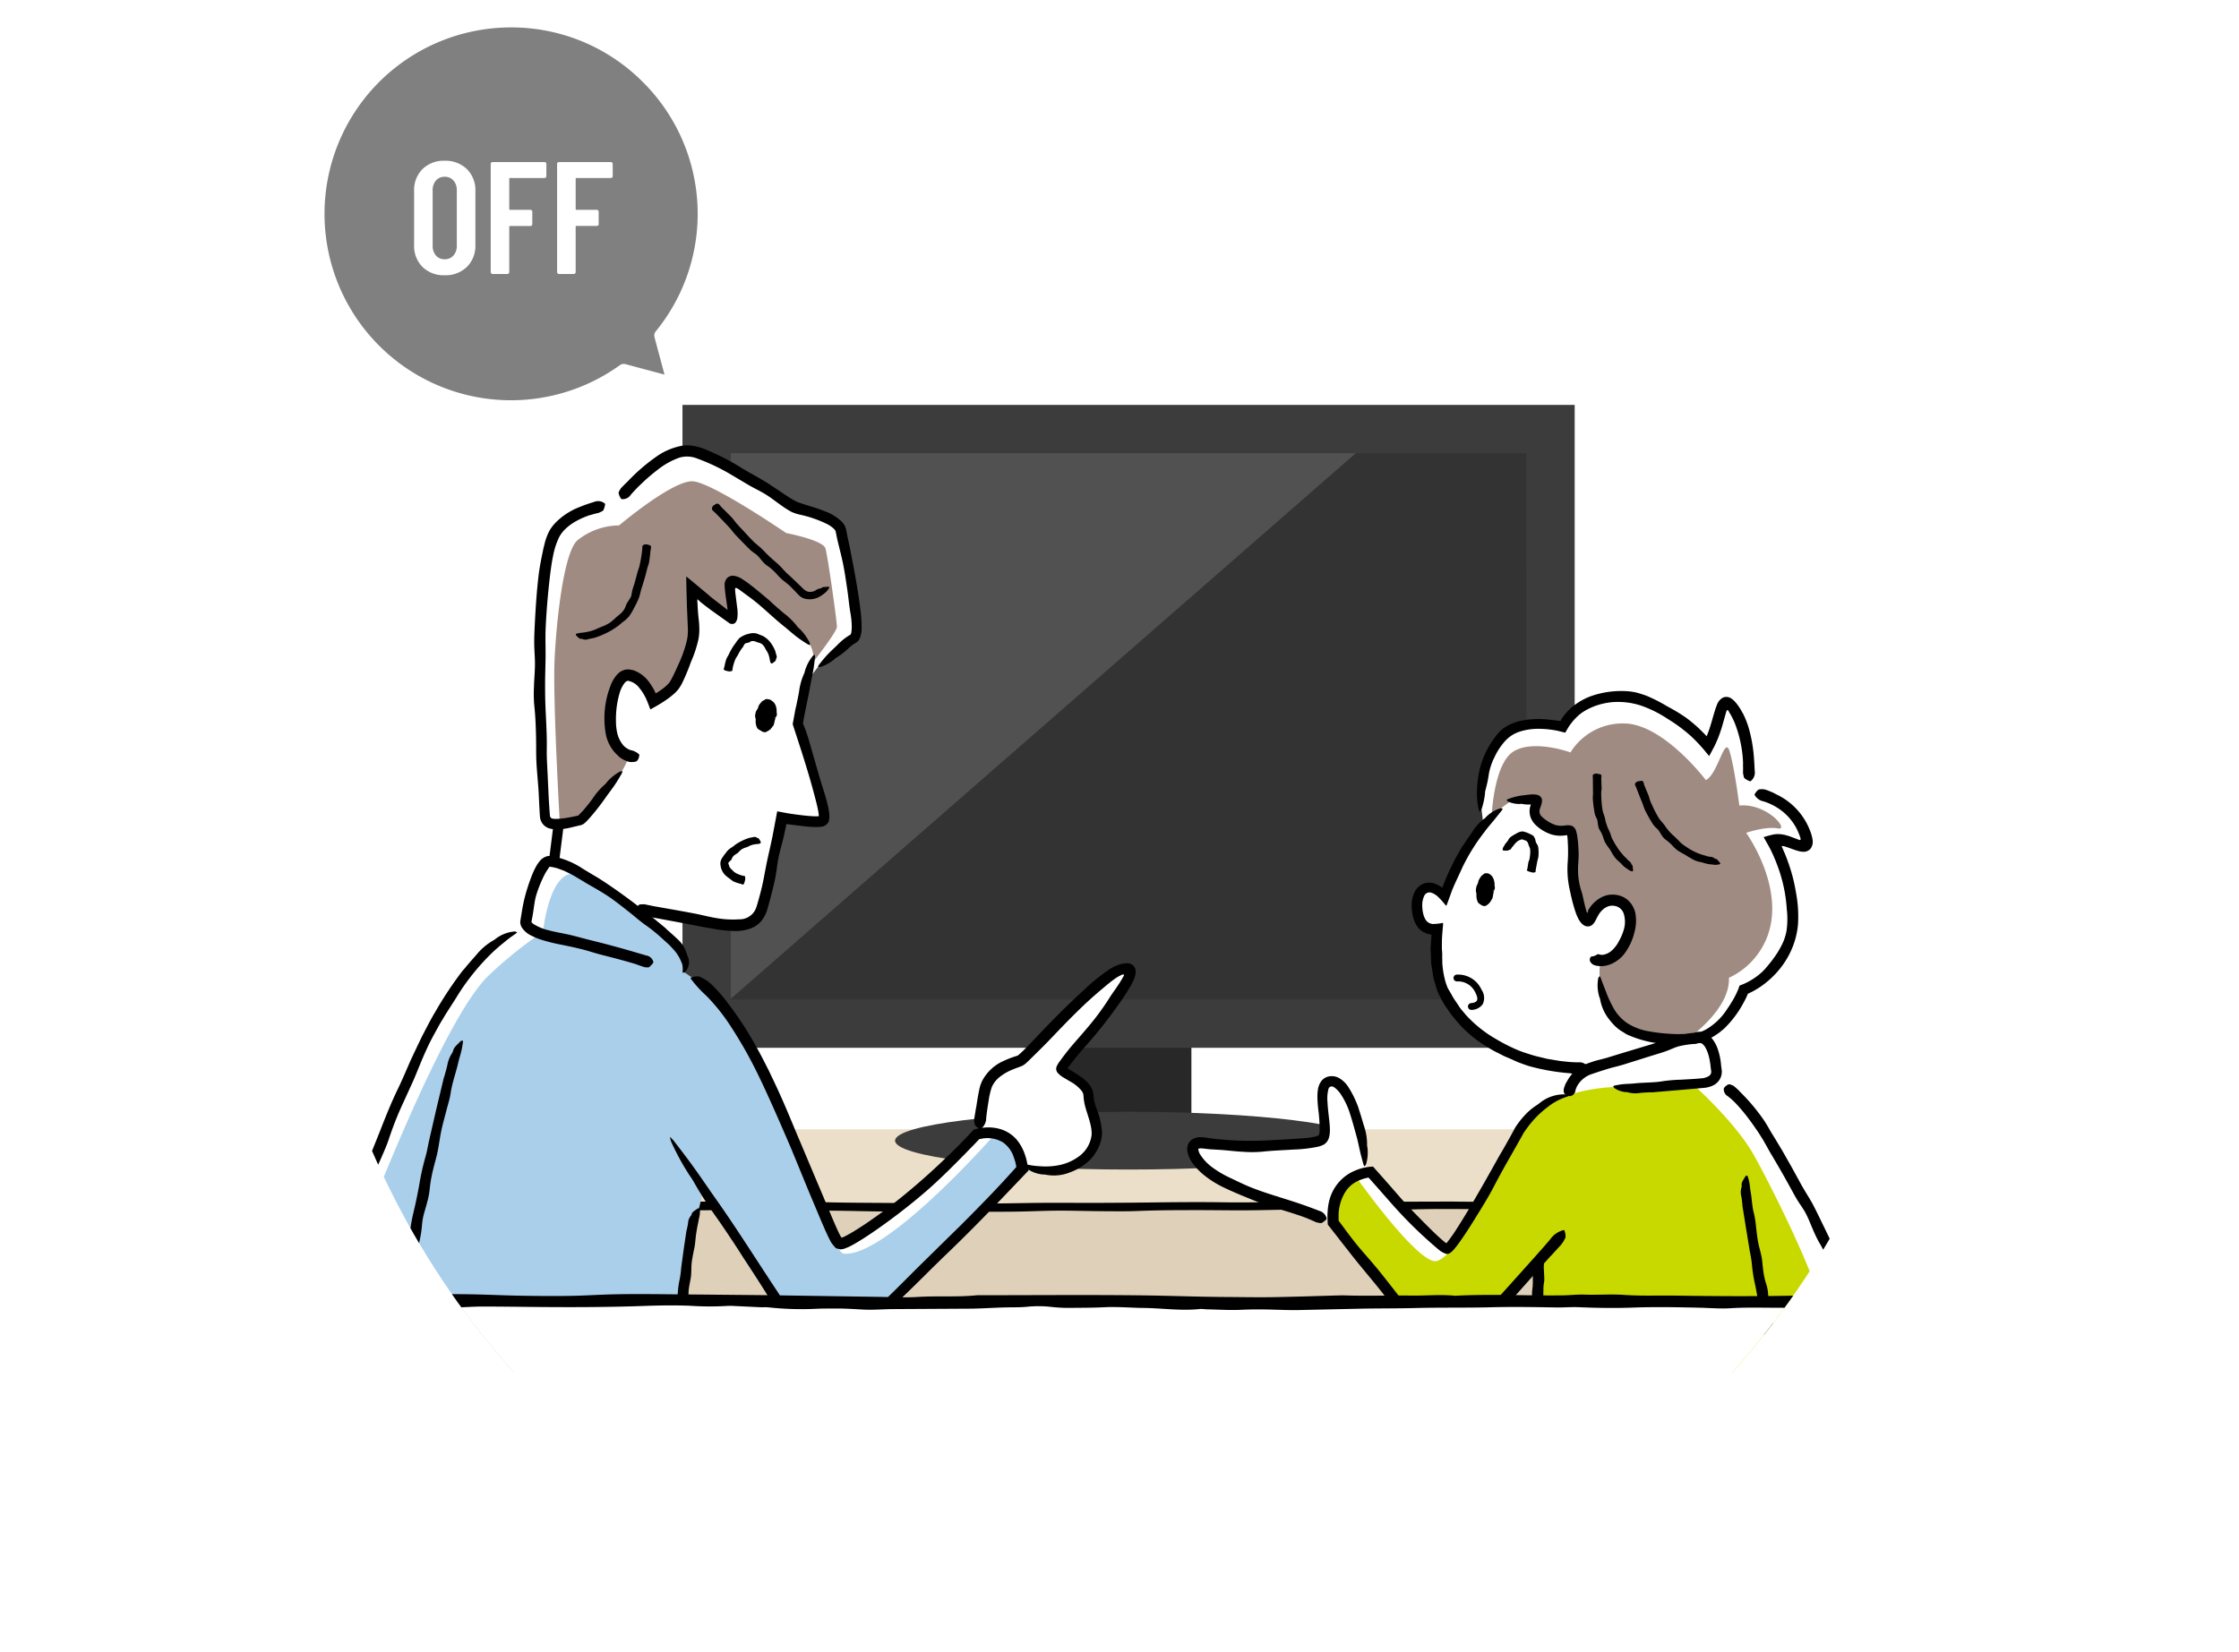 <svg xmlns="http://www.w3.org/2000/svg" xmlns:xlink="http://www.w3.org/1999/xlink" width="420" height="310" viewBox="0 0 420 310">
  <defs>
    <clipPath id="clip-path">
      <circle id="楕円形_28" data-name="楕円形 28" cx="153.5" cy="153.5" r="153.5" transform="translate(268.274 1696.073)" fill="none"/>
    </clipPath>
  </defs>
  <g id="img_what01" transform="translate(1777 -2074)">
    <rect id="長方形_5509" data-name="長方形 5509" width="420" height="310" transform="translate(-1777 2074)" fill="#fff" opacity="0"/>
    <g id="グループ_11922" data-name="グループ 11922" transform="translate(0 -6.638)">
      <circle id="楕円形_89" data-name="楕円形 89" cx="153.5" cy="153.5" r="153.5" transform="translate(-1719.824 2082.138)" fill="#fff"/>
      <path id="パス_41119" data-name="パス 41119" d="M306.952,1699.716a34.978,34.978,0,1,0,20.428,63.37,1.238,1.238,0,0,1,1.044-.191l7.325,1.963-1.878-7.011a1.238,1.238,0,0,1,.235-1.1,34.861,34.861,0,0,0-2.421-46.785h0A34.747,34.747,0,0,0,306.952,1699.716Z" transform="translate(-1988.098 386.066)" fill="gray"/>
      <g id="グループ_11919" data-name="グループ 11919" transform="translate(-1988.098 386.066)">
        <g id="グループ_287" data-name="グループ 287" clip-path="url(#clip-path)">
          <g id="グループ_286" data-name="グループ 286">
            <g id="グループ_207" data-name="グループ 207">
              <g id="グループ_199" data-name="グループ 199">
                <g id="グループ_195" data-name="グループ 195">
                  <path id="パス_371" data-name="パス 371" d="M322.111,1951.222v-44.7h190.24v47.41Z" fill="#dfd0ba"/>
                </g>
                <g id="グループ_196" data-name="グループ 196">
                  <rect id="長方形_127" data-name="長方形 127" width="190.24" height="14.148" transform="translate(322.111 1906.521)" fill="#ecdfc9"/>
                </g>
                <g id="グループ_198" data-name="グループ 198">
                  <g id="グループ_197" data-name="グループ 197">
                    <path id="パス_372" data-name="パス 372" d="M345.035,1920.058c5.41,0,10.822-.016,16.232.008,2.666.011,5.326.111,7.992.144,3.075.04,6.155.054,9.232.073,5.846.037,11.692.093,17.538.1,3.551,0,7.1-.1,10.655-.125,3.351-.021,6.706.013,10.058.005q4.664-.012,9.325-.064c4.937-.062,9.864-.118,14.811-.039,3.271.051,6.563-.022,9.845-.035q8.633-.033,17.265-.062,7.723-.027,15.444-.047c.506,0,1.013.022,1.521.024,1.85.007,3.7.027,5.548.009a61.2,61.2,0,0,1,6.982.236,10.071,10.071,0,0,0,1.007.032,39.287,39.287,0,0,1,5.961.669,2.225,2.225,0,0,1,.676.282c-.333.03-.661.078-1,.087-1.578.041-3.158.089-4.739.1-2.029.012-4.062-.03-6.089-.011-5.513.048-11.023-.115-16.548.034-3.225.086-6.494.014-9.744.01-3.556,0-7.115-.044-10.668-.014-3.718.031-7.429.152-11.146.185-2.972.025-5.95-.034-8.925-.037-3.893,0-7.778,0-11.662.16-2.232.092-4.528.054-6.793.04-2.772-.018-5.542-.113-8.307-.1-2.666.014-5.323.152-7.991.186-2.7.036-5.415.023-8.122.018-5.381-.009-10.763-.012-16.143-.047-3.005-.018-6-.108-9.01-.141-3.585-.038-7.176-.053-10.764-.071q-4.873-.024-9.744-.028c-1.818,0-3.641,0-5.456.023a8.288,8.288,0,0,1-3.561-.494c-.087-.042-.233-.1-.194-.138a3.013,3.013,0,0,1,1.041-.789,11.358,11.358,0,0,1,1.909-.225c.063-.006.136,0,.2,0l3.356.029Z"/>
                  </g>
                </g>
              </g>
              <g id="グループ_200" data-name="グループ 200">
                <rect id="長方形_128" data-name="長方形 128" width="23.571" height="20.318" transform="translate(411.014 1884.848)" fill="#282828"/>
              </g>
              <g id="グループ_205" data-name="グループ 205">
                <g id="グループ_201" data-name="グループ 201">
                  <rect id="長方形_129" data-name="長方形 129" width="156.451" height="110.208" transform="translate(344.311 1775.543)" fill="#333"/>
                </g>
                <g id="グループ_203" data-name="グループ 203" opacity="0.15">
                  <g id="グループ_202" data-name="グループ 202">
                    <path id="パス_373" data-name="パス 373" d="M341.863,1887.482V1772.907H473.086Z" fill="#fff"/>
                  </g>
                </g>
                <g id="グループ_204" data-name="グループ 204">
                  <path id="パス_374" data-name="パス 374" d="M339.119,1770.539V1891.17H506.482V1770.539Zm158.3,111.564H348.185V1779.6H497.416Z" fill="#3c3c3c"/>
                </g>
              </g>
              <g id="グループ_206" data-name="グループ 206">
                <path id="パス_375" data-name="パス 375" d="M466.6,1908.591c0,2.992-19.608,5.418-43.8,5.418s-43.8-2.426-43.8-5.418,19.608-5.419,43.8-5.419S466.6,1905.6,466.6,1908.591Z" fill="#3c3c3c"/>
              </g>
            </g>
            <g id="グループ_282" data-name="グループ 282">
              <g id="グループ_208" data-name="グループ 208">
                <path id="パス_376" data-name="パス 376" d="M394.881,1906.408s.721-5.706,1.2-7.563c.941-3.612,5.28-4.687,6.4-5.23,1.317-.639,14.26-16.668,19.678-17.346s-12.191,17.835-12.191,18.851,4.946,2.561,5.042,4.929c.151,3.707,3.217,6.359.339,10.423-2.154,3.041-5.983,3.706-8.8,3.575a10.513,10.513,0,0,1-3.687-.753Z" fill="#fff"/>
              </g>
              <g id="グループ_209" data-name="グループ 209">
                <path id="パス_377" data-name="パス 377" d="M315.414,1849.7c-.762-.17-2.273-1.152-2.347-1.929-.309-3.214-.446-11.177-.626-18.013-.226-8.579.226-29.687,2.258-34.541s9.933-5.983,9.933-5.983l2.935-1.129s7.224-8.691,12.3-9.03,18.249,9.557,20.168,10.46,8.34,2.432,8.729,4.553c1.016,5.531,3.8,19.378,2.22,20.055s-6.622,5.794-6.622,5.794l-1.7,2.21c-.421,2.207-.962,5.039-1.569,8.206,1.341,4.15,5.188,16.348,4.627,18.03-.347,1.044-5.472.128-8.038-.4-1.824,9.32-3.468,15.575-3.889,16.957-1.054,3.461-4.226,3.825-13.245,2.107-3.605-.687-7.1-1.226-10.294-1.842l-15.48-8.468Z" fill="#fff"/>
              </g>
              <g id="グループ_210" data-name="グループ 210">
                <path id="パス_378" data-name="パス 378" d="M264.731,1954.119s19.866-52.978,28.22-67.653,15.013-17.308,15.013-17.308l1.542-1.731s2.1-11.62,4.779-11.213c6.923,1.054,22.5,15.578,22.5,15.578s3.348,2.859,2.069,5.456l1.806.752s6.321,2.145,15.051,21.109,11.815,27.844,12.868,28.6,16.631-10.234,25.661-20.318c0,0,7.526-2.559,8.73,6.471,0,0-23.366,24.119-30.139,29.312-5.746,4.4-9.6,5.756-14.3-2.258s-11.235-17.595-15.973-24.331l-.621,4.615s-3.967,20.364-4.443,35.214Z" fill="#fff"/>
              </g>
              <g id="グループ_211" data-name="グループ 211">
                <path id="パス_379" data-name="パス 379" d="M540.239,1843.562s6.97.848,9.4,7.616c1.657,4.617-3.166.237-5.888,1.184,0,0,4.792,7.961,3.6,16.289-1.248,8.71-9.259,11.5-9.259,11.5s-2.233,6.9-8.152,8.791l-20.993,5.928c-13.89,0-29.122-7.033-28.491-22.343a32.351,32.351,0,0,1,.384-3.763,3.125,3.125,0,0,1-2.554-.578c-1.658-1.352-1.816-5.6,0-6.63,1.67-.944,3.594,1.33,3.892,1.7a45.93,45.93,0,0,1,7.248-13.439l-.368-2.981s-1.775-8.76,3.67-14.324c3.867-3.95,11.436-1.8,11.436-1.8a11.8,11.8,0,0,1,12.083-5.383c8.524,1.184,15.311,9.62,15.311,9.62,3-5.445,1.934-11.649,5.13-6.914s2.6,13.118,2.6,13.118Z" fill="#fff"/>
              </g>
              <g id="グループ_212" data-name="グループ 212">
                <path id="パス_380" data-name="パス 380" d="M550.2,1920.782c-10.763-20.577-15.728-22.087-15.728-22.087l-2.571-1.456a1.75,1.75,0,0,0,1.1-1.78c-.921-7.9-3.8-6.171-3.8-6.171-3.462,0-20.168,6.058-20.168,6.058s-3.631,2.465-3.349,4.44h-.263c-5.117.753-9.068,7.036-9.068,7.036s-12.153,22.388-13.809,22.388-14.373-14.6-14.373-14.6-7.827.339-7.074,9.369c0,0,9.708,12.567,15.163,19.34,2.514,3.121,7.607,5.409,12.191.3,4.027-4.486,7.97-8.924,10.952-12.293.047.875.75,14.175.75,25.086l45.942-2.145a78.316,78.316,0,0,0,9.219-7.826C558.331,1943.132,557.88,1935.456,550.2,1920.782Z" fill="#fff"/>
              </g>
              <g id="グループ_213" data-name="グループ 213">
                <path id="パス_381" data-name="パス 381" d="M459.9,1923.378c-6.321-3.048-11.74-3.5-18.964-6.886s-8.014-8.579-3.725-7.563,19.528.866,21.786-.376c2.357-1.3-1.58-11.062,2.032-10.836,3.719.232,6.4,15.652,6.4,15.652l3.048,6.021-7.939,5.143Z" fill="#fff"/>
              </g>
              <g id="グループ_214" data-name="グループ 214">
                <path id="パス_382" data-name="パス 382" d="M327.228,1793.152s9.931-8.4,13.772-8.278c3.537.113,17.571,9.708,17.571,9.708s6.924,1.317,7.375,2.9,2.145,13.659,2.145,14.675-4.553,6.735-4.553,6.735a4.48,4.48,0,0,0-.941-3.951c-1.58-2.069-13.319-11.7-14.072-11.1s.075,6.171-.564,6.321-6.246-5.343-6.811-4.44.151,6.021-.188,7.9-2.558,9.219-3.2,9.708-3.913,2.822-3.913,2.822-3.01-6.171-5.268-4.666-4.064,8.052-2.483,11.589,2.934,3.612,2.934,3.612a18.829,18.829,0,0,1-3.461,5.569c-2.709,3.236-3.838,5.042-5.117,5.569a22.442,22.442,0,0,1-4.365.827s-1.279-22.575-.978-29.875,1.715-20.768,4.364-22.877A12.662,12.662,0,0,1,327.228,1793.152Z" fill="#a08b82"/>
              </g>
              <g id="グループ_215" data-name="グループ 215">
                <path id="パス_383" data-name="パス 383" d="M320.117,1858.848s-5.23-3.574-7.187,10.573a78.567,78.567,0,0,0-10.309,8.316c-11.514,11.363-33.375,74.011-33.375,74.011l68.217.452s2.762-23.275,4.666-30.553c.639-2.446.9-4.176.9-4.176s9.745,15.013,12.6,19.678,4.853,9.934,9.368,10.235,12.831-7.977,15.239-10.385,22.727-23.141,22.727-23.141-.715-3.988-2.3-5a12.985,12.985,0,0,0-2.973-1.43s-20.414,23.254-28.37,22.351c-2.424-.276-10.348-29.726-21.335-44.55a32.484,32.484,0,0,0-8.712-8.354,9.2,9.2,0,0,0-1.221-3.988c-1.151-2.352-15.495-12.671-15.495-12.671Z" fill="#aacfeb"/>
              </g>
              <g id="グループ_216" data-name="グループ 216">
                <path id="パス_384" data-name="パス 384" d="M537.373,1845.717s-.978-7.6-1.881-10.31-2.145,4.4-4.4,5.531c0,0-7.675-10.159-14.9-10.611a11.512,11.512,0,0,0-10.5,5.419s-6.772-2.484-10.61-.226-4.177,12.3-4.177,12.3a21.04,21.04,0,0,1,3.838-3.048c1.656-.866,4.4-.3,4.4.188s-.338,3.01.791,3.951a9.557,9.557,0,0,0,5.154,1.505c.9-.188,1.205,2.333,1.167,4.816a29.167,29.167,0,0,0,.339,6.058c.338,1.731,1.316,5.569,2.257,5.569s2.145-3.462,4.1-3.537,4.967,1.655,3.575,5.719-3.763,5.907-5.193,5.757a13.427,13.427,0,0,0,.452,6.4,11.029,11.029,0,0,0,7.3,7.487c2.972.866,9.143.377,9.143.377s7.45-5.268,7.187-11.025a13.991,13.991,0,0,0,8.014-11.1c.965-8.168-4.779-16.1-4.779-16.1s3.688-1.279,5.945-.828S542.641,1845.228,537.373,1845.717Z" fill="#a08b82"/>
              </g>
              <g id="グループ_217" data-name="グループ 217">
                <path id="パス_385" data-name="パス 385" d="M529.058,1898.394s7.6,6.773,11.062,12.943,12.793,24.909,12.868,29.951-1.505,10.009-5.493,10.686l-46.958.527-.979-20.318s-10.61,11.739-12.492,12.868-5.869,3.462-10.385-1.58S461.1,1923.98,461.1,1923.98s-.075-3.838,1.053-5.945a5.37,5.37,0,0,1,3.387-2.559s10.272,14.562,14.411,15.691,13.752-20.847,17.571-25.812c2.634-3.424,7.6-6.4,16.556-6.848C519.427,1898.237,529.058,1898.394,529.058,1898.394Z" fill="#c8d900"/>
              </g>
              <g id="グループ_219" data-name="グループ 219">
                <g id="グループ_218" data-name="グループ 218">
                  <path id="パス_386" data-name="パス 386" d="M333.67,1864.585c2.64.474,5.3.923,7.923,1.432,1.284.255,2.547.591,3.826.8a17.938,17.938,0,0,0,4.34.244,3.306,3.306,0,0,0,2.929-1.615,4.829,4.829,0,0,0,.358-.859l.3-1.025q.291-1.038.556-2.09c.428-1.7.695-3.447,1.054-5.168.338-1.624.734-3.237,1.059-4.865q.438-2.317.876-4.642l1.6.3.734.126.447.067.893.124c.594.08,1.187.151,1.772.209s1.167.1,1.709.112l.493,0c.038,0,.1,0,.127-.035l.01-.023a.186.186,0,0,0,.015-.083l-.006-.154-.036-.267a11.091,11.091,0,0,0-.2-1.092c-.16-.738-.363-1.487-.557-2.235-.71-2.726-1.543-5.452-2.4-8.165l-1.7-5.236.505-2.748c.045-.248.124-.489.175-.736.18-.9.379-1.8.528-2.7a11.552,11.552,0,0,1,.957-3.347,1.84,1.84,0,0,0,.137-.483,8.182,8.182,0,0,1,1.432-2.741c.081-.136.285-.175.432-.26a3.111,3.111,0,0,1,.022.509c-.1.78-.178,1.562-.312,2.336-.173.993-.416,1.975-.581,2.969-.2,1.212-.459,2.413-.711,3.616l-.365,1.807-.165.907c-.05.3-.111.663-.115.756.084.211.17.424.256.64.6,1.493,1,3.074,1.461,4.624q.733,2.555,1.468,5.109c.53,1.781,1.161,3.525,1.557,5.4.075.328.114.686.165,1.029a2.625,2.625,0,0,1,.023.279l.019.414a5.22,5.22,0,0,1-.1.811,1.68,1.68,0,0,1-1.527,1.054c-.159.023-.366.046-.489.049l-.347.009-.666-.015c-1.026-.047-2-.178-2.98-.3l-1.462-.182-.365-.043a.529.529,0,0,0-.087.013.214.214,0,0,0-.106.05l-.014.016.022.14v.044l-.06.313-.346,1.568c-.3,1.348-.712,2.672-.991,4.022-.265,1.3-.381,2.634-.644,3.942-.263,1.325-.6,2.636-.949,3.95-.175.655-.347,1.3-.55,1.975a6.076,6.076,0,0,1-1.192,2.231,4.877,4.877,0,0,1-2.217,1.4,8.6,8.6,0,0,1-2.291.382,24.32,24.32,0,0,1-4.666-.466c-1.794-.284-3.561-.659-5.31-.992l-4.757-.889c-.889-.163-1.78-.32-2.674-.447a1.92,1.92,0,0,1-1.617-.959c-.031-.063-.088-.155-.059-.2a3.39,3.39,0,0,1,.708-.943c.211-.154.652-.094.99-.126a.345.345,0,0,1,.1.016l1.633.331Z"/>
                </g>
              </g>
              <g id="グループ_221" data-name="グループ 221">
                <g id="グループ_220" data-name="グループ 220">
                  <path id="パス_387" data-name="パス 387" d="M327.127,1836.447a7.286,7.286,0,0,1-2.419-4.294,17.247,17.247,0,0,1-.149-4.485,16.707,16.707,0,0,1,1-4.268,6.54,6.54,0,0,1,1.437-2.407,2.807,2.807,0,0,1,1.569-.8,2.574,2.574,0,0,1,.859.037,3.037,3.037,0,0,1,.731.19,6.123,6.123,0,0,1,2.742,2.184,12.585,12.585,0,0,1,.88,1.387,4.011,4.011,0,0,1,.191.389l.105.264c.123.007.3-.147.451-.227l.54-.367c.192-.137.381-.276.562-.419a6.652,6.652,0,0,0,.906-.847,2.946,2.946,0,0,0,.321-.447l.312-.562c.405-.78.774-1.595,1.135-2.405a23.892,23.892,0,0,0,1.653-4.664,8.871,8.871,0,0,0,.18-2.157q-.048-1.2-.1-2.407l-.085-1.912q-.044-1.651-.088-3.3l-.034-1.807,0-.226,0-.112v-.056a.242.242,0,0,1,.042.032l.35.285.7.573,2.763,2.307.449.389.384.319.777.613,1.535,1.177.662.525c.025.021.079.028.083-.025a.429.429,0,0,0,0-.114l-.01-.051-.005-.023-.023-.179-.317-2.175-.1-.817c-.038-.354-.073-.712-.081-1.053a1.911,1.911,0,0,1,.463-1.49,1.529,1.529,0,0,1,1.268-.417,3.837,3.837,0,0,1,1.56.619c.264.177.547.355.8.533l.425.312.814.627c1.061.845,2.077,1.707,3.089,2.566.2.169.375.364.571.538.715.628,1.417,1.269,2.152,1.865a13.278,13.278,0,0,1,2.537,2.525,2.005,2.005,0,0,0,.372.357,9.8,9.8,0,0,1,1.873,2.566c.093.135.043.339.062.51a3.255,3.255,0,0,1-.487-.212c-.691-.443-1.382-.891-2.031-1.391-.835-.641-1.612-1.352-2.43-2.006-2.225-1.777-4.2-3.842-6.5-5.487l-1.768-1.3a2.733,2.733,0,0,0-.488-.3c-.086-.037-.2-.074-.278,0s-.042.182-.046.275c.007.211.025.421.046.636l.164,1.317.178,1.408a7.521,7.521,0,0,1,.036,1.948,2.058,2.058,0,0,1-.291.782.8.8,0,0,1-.732.352,1.623,1.623,0,0,1-.367-.07l-.313-.223-.629-.446-2.589-1.845-1.043-.787-.517-.4-.257-.2-.113-.09-.032-.03c-.165-.155-.363-.342-.56-.5-.09-.108-.069.014-.068.095l.006.248c.006.165.015.334.031.488.042.968.111,1.982.232,2.968a16.828,16.828,0,0,1,.105,1.731,9.675,9.675,0,0,1-.171,1.966,23.354,23.354,0,0,1-1.422,4.279,38.437,38.437,0,0,1-1.643,3.939,8.579,8.579,0,0,1-.62,1.021,6.319,6.319,0,0,1-.874.945,15.575,15.575,0,0,1-1.809,1.376c-.846.574-1.778,1.08-2.643,1.574-.216-.547-.419-1.137-.648-1.656-.115-.263-.225-.527-.359-.768-.091-.17-.125-.239-.2-.358a7.961,7.961,0,0,0-.823-1.2,3.429,3.429,0,0,0-1.984-1.353.683.683,0,0,0-.22-.03.3.3,0,0,0-.154.036,1.409,1.409,0,0,0-.487.416,5.622,5.622,0,0,0-.871,1.749,17.441,17.441,0,0,0-.712,5.179,11.333,11.333,0,0,0,.214,2.3,5.659,5.659,0,0,0,.843,1.987,3.213,3.213,0,0,0,1.724,1.338,3.119,3.119,0,0,1,1.452.691c.054.046.146.107.141.157a1.785,1.785,0,0,1-.4,1.144c-.221.235-.862.241-1.335.24a.829.829,0,0,1-.14-.033,5.082,5.082,0,0,1-2.02-1.047Z"/>
                </g>
              </g>
              <g id="グループ_223" data-name="グループ 223">
                <g id="グループ_222" data-name="グループ 222">
                  <path id="パス_388" data-name="パス 388" d="M328.732,1785.025a34.684,34.684,0,0,1,5.921-5.072,12.306,12.306,0,0,1,3.7-1.6,7.411,7.411,0,0,1,1.229-.212,7.55,7.55,0,0,1,1.273.039,11.4,11.4,0,0,1,2.263.591,45.116,45.116,0,0,1,7.409,3.8c1.435.845,2.907,1.624,4.32,2.5,1.328.828,2.606,1.737,3.906,2.577a18.575,18.575,0,0,0,1.739,1.038c.574.24,1.276.457,1.958.668,1.1.336,2.214.68,3.326,1.129a8.946,8.946,0,0,1,3.3,2.043,4.63,4.63,0,0,1,.491.694c.066.157.126.32.179.483.023.075.056.179.066.23l.025.14.223,1.12c.159.747.318,1.5.476,2.242.518,2.631,1.022,5.269,1.453,7.936.19,1.193.369,2.391.51,3.606a25.711,25.711,0,0,1,.221,3.783,6.265,6.265,0,0,1-.126.861,3.014,3.014,0,0,1-.357.983,1.076,1.076,0,0,1-.351.385c-.1.152-.287.2-.426.306a3.746,3.746,0,0,0-.542.351c-.173.136-.344.27-.516.431a13,13,0,0,1-2.5,1.937,1.6,1.6,0,0,0-.354.3,7.916,7.916,0,0,1-2.54,1.4c-.134.067-.325-.011-.49-.018a2.654,2.654,0,0,1,.228-.425c.459-.58.917-1.163,1.421-1.707.647-.7,1.358-1.335,2.038-2.01a11.509,11.509,0,0,1,2.256-1.813.418.418,0,0,0,.239-.2,1.32,1.32,0,0,0,.1-.358,7.218,7.218,0,0,0,.071-1.132,14.938,14.938,0,0,0-.232-2.388c-.262-1.459-.378-2.964-.6-4.452-.245-1.626-.473-3.262-.8-4.877-.345-1.691-.823-3.353-1.184-5.047l-.2-1.014a1.193,1.193,0,0,0-.27-.42,5.231,5.231,0,0,0-1.457-1.012,21.977,21.977,0,0,0-5.018-1.713,8.123,8.123,0,0,1-1.605-.545,15.638,15.638,0,0,1-1.47-.915c-1.084-.733-2.075-1.551-3.16-2.239-1.044-.661-2.173-1.176-3.238-1.788-1.077-.637-2.137-1.266-3.206-1.9a37.36,37.36,0,0,0-6.493-3.115,5.09,5.09,0,0,0-3.423-.18,14.289,14.289,0,0,0-4.072,2.284,34.936,34.936,0,0,0-3.337,2.9c-.6.576-1.169,1.182-1.71,1.811a1.775,1.775,0,0,1-1.577.783c-.069-.006-.174-.006-.2-.05a3.105,3.105,0,0,1-.481-1.057c-.029-.252.239-.588.382-.878a.337.337,0,0,1,.064-.073q.552-.581,1.122-1.139Z"/>
                </g>
              </g>
              <g id="グループ_225" data-name="グループ 225">
                <g id="グループ_224" data-name="グループ 224">
                  <path id="パス_389" data-name="パス 389" d="M321.8,1791.2c-2.435.82-4.784,2.183-5.824,4.171a14.27,14.27,0,0,0-1.138,3.546c-.309,1.5-.491,3.049-.674,4.593-.325,2.942-.572,5.907-.708,8.878-.083,1.805,0,3.616-.017,5.424-.017,1.705-.089,3.411-.09,5.116-.005,1.582.021,3.164.09,4.74.116,2.489.274,5.022.225,7.542-.028,1.67.111,3.346.178,5.016l.2,4.382.143,2.168.046.533c.016.165.037.4.045.411a.581.581,0,0,0,.463.444,4.227,4.227,0,0,0,.721.052,13.1,13.1,0,0,0,1.779-.169c.613-.093,1.234-.217,1.86-.351l.462-.1v0c-.038.032.12-.108.192-.182l.292-.315c.156-.172.34-.336.5-.523.586-.685,1.174-1.411,1.713-2.167a13.127,13.127,0,0,1,2.33-2.676,1.975,1.975,0,0,0,.331-.393,8.925,8.925,0,0,1,2.463-1.986c.13-.1.335-.052.505-.076a3.166,3.166,0,0,1-.192.489c-.411.7-.818,1.4-1.272,2.069-.582.86-1.231,1.677-1.823,2.531a42.354,42.354,0,0,1-2.617,3.363c-.233.273-.475.542-.731.811-.127.134-.265.269-.41.4a1.918,1.918,0,0,1-.62.4c-.275.09-.43.106-.6.152l-.52.123-1.049.251a10.994,10.994,0,0,1-2.577.31,4.669,4.669,0,0,1-1.468-.218,2.514,2.514,0,0,1-1.293-1.09,2.438,2.438,0,0,1-.31-.88c-.038-.305-.041-.482-.062-.73l-.075-1.374c-.044-.911-.088-1.818-.132-2.73-.113-1.9-.327-3.791-.419-5.689-.073-1.516-.03-3.037-.065-4.555-.043-1.982-.113-3.966-.335-5.962a25.752,25.752,0,0,1-.056-3.483c.033-1.42.179-2.837.187-4.253.012-1.365-.142-2.73-.138-4.1-.007-1.386.077-2.775.143-4.163.152-2.756.336-5.516.659-8.276.181-1.543.48-3.07.806-4.616.079-.459.206-.927.321-1.393a10.715,10.715,0,0,1,.435-1.422,7.963,7.963,0,0,1,.68-1.406,9.094,9.094,0,0,1,.967-1.21,12.787,12.787,0,0,1,4.453-2.906,28.652,28.652,0,0,1,2.743-.967,1.951,1.951,0,0,1,1.968.243c.055.048.143.116.129.166a4.082,4.082,0,0,1-.326,1.127c-.132.217-.549.324-.833.492a.349.349,0,0,1-.094.025c-.525.116-1.044.26-1.557.417Z"/>
                </g>
              </g>
              <g id="グループ_229" data-name="グループ 229">
                <g id="グループ_226" data-name="グループ 226">
                  <path id="パス_390" data-name="パス 390" d="M356.282,1829.127c-.251,1.255-1.172,2.427-1.994,2.264s-1.232-1.6-.981-2.856,1.168-2.432,1.991-2.266S356.532,1827.866,356.282,1829.127Z"/>
                </g>
                <g id="グループ_228" data-name="グループ 228">
                  <g id="グループ_227" data-name="グループ 227">
                    <path id="パス_391" data-name="パス 391" d="M356.355,1829.142l-.317-.124c-.146-.057-.173-.1-.135-.131s.067-.047.08-.075a.482.482,0,0,0,.046-.281c0-.017-.02-.035-.029-.052s-.039-.039-.027-.058a.734.734,0,0,0,.06-.476,1.7,1.7,0,0,0-.083-.327c-.008-.057.052-.133.018-.183-.13-.184-.152-.4-.269-.567a1.585,1.585,0,0,0-.1-.143.137.137,0,0,0-.138-.079c-.05,0-.059-.051-.089-.088a.205.205,0,0,0-.253-.054.289.289,0,0,1-.223.021c-.04-.005-.054.048-.088.054a.422.422,0,0,0-.264.159c-.071.109-.183.177-.238.3-.034.089-.1.149-.133.236a2.738,2.738,0,0,0-.1.319.257.257,0,0,1-.075.094.167.167,0,0,0-.067.151c.009.068-.062.1-.1.156,0,.008-.036.007-.029.019.087.136-.112.164-.151.258-.03.061-.118.11-.1.185a.455.455,0,0,1,0,.168c0,.041-.015.076-.079.108s-.066.075-.025.118.023.083.031.124a.623.623,0,0,0,.049.129.157.157,0,0,1,.015.045,2.6,2.6,0,0,0,.033.4c.009.051.066.1.043.148a.269.269,0,0,0-.043.149.222.222,0,0,0,.027.086.187.187,0,0,1-.02.263c-.016.019.007.029,0,.046a1.115,1.115,0,0,0-.029.149c0,.016,0,.033.017.041.074.039.058.108.06.177a.248.248,0,0,0,.121.2c.181.119.3.238.436.33a.376.376,0,0,0,.183.069c.033,0,.065-.028.1-.045s.089.038.141.038a.226.226,0,0,0,.239-.109,1,1,0,0,1,.212-.231c.054-.059.153-.077.176-.169.046-.166.2-.244.267-.4a2.565,2.565,0,0,0,.148-.36.6.6,0,0,0-.019-.22.054.054,0,0,1,.007-.036c.038-.062,0-.152-.008-.227a.394.394,0,0,1,.044-.229c.019-.041.1-.065.238-.076.107-.008.2-.024.3-.04.285.062.283.065.308.121a.335.335,0,0,1-.018.288c-.026.056-.027.121-.05.178a3.078,3.078,0,0,0-.1.468l0,.008c-.034.121-.069.243-.114.363-.023.063-.036.133-.065.194a.4.4,0,0,1-.085.1c-.036.031-.109.034-.115.085-.013.165-.166.225-.244.346-.045.071-.074.176-.195.166-.086.2-.315.222-.483.359a.885.885,0,0,1-.605.173,1.242,1.242,0,0,1-.47-.176c-.126-.074-.242-.15-.353-.223a2.519,2.519,0,0,1-.324-.186.853.853,0,0,1-.19-.262,2.337,2.337,0,0,1-.231-.713,3.385,3.385,0,0,1-.029-.694c0-.087.039-.176-.012-.257-.075-.119.015-.239-.1-.363-.009-.01,0-.019,0-.028a2.878,2.878,0,0,1,.182-1.006c.068-.159.189-.3.261-.445a2.2,2.2,0,0,0,.132-.261c.031-.11.077-.274.116-.416a.06.06,0,0,1,.015-.023c.116-.094.16-.239.267-.342.07-.062.07-.2.2-.2.094-.257.38-.323.612-.462.049-.028.081-.1.142-.106.115,0,.211-.1.34-.053.153.055.309.026.455.08a2.492,2.492,0,0,1,.8.562,2.186,2.186,0,0,1,.484,1.189,1.231,1.231,0,0,1,.054.138c0,.033-.039.072-.033.1.038.2-.005.392.045.588a.671.671,0,0,1-.105.581c-.023.03-.013.066-.009.1C356.71,1829.153,356.665,1829.165,356.355,1829.142Z"/>
                  </g>
                </g>
              </g>
              <g id="グループ_233" data-name="グループ 233">
                <g id="グループ_230" data-name="グループ 230">
                  <path id="パス_392" data-name="パス 392" d="M491.082,1861.663c-.193,1.311-.995,2.584-1.742,2.475s-1.159-1.557-.966-2.872.991-2.588,1.741-2.476S491.274,1860.346,491.082,1861.663Z"/>
                </g>
                <g id="グループ_232" data-name="グループ 232">
                  <g id="グループ_231" data-name="グループ 231">
                    <path id="パス_393" data-name="パス 393" d="M491.14,1861.672l-.25-.1c-.114-.046-.135-.085-.106-.124s.053-.053.062-.082a.629.629,0,0,0,.032-.291.172.172,0,0,0-.024-.052c-.009-.02-.031-.04-.022-.059a.965.965,0,0,0,.036-.49,2.288,2.288,0,0,0-.079-.337c-.01-.057.039-.131.006-.184-.112-.2-.141-.419-.255-.6-.037-.05-.066-.107-.1-.153s-.07-.1-.136-.094c-.048-.007-.06-.056-.094-.086a.211.211,0,0,0-.255-.04.52.52,0,0,1-.223.06c-.039.006-.053.047-.084.064a.555.555,0,0,0-.246.207,2.674,2.674,0,0,0-.21.333c-.032.089-.086.163-.116.252a3.383,3.383,0,0,0-.086.329.319.319,0,0,1-.063.106.214.214,0,0,0-.055.161c.006.067-.054.113-.08.17-.005.009-.029.013-.024.024.067.123-.091.18-.122.278-.023.065-.092.124-.074.2a.565.565,0,0,1,0,.169.131.131,0,0,1-.061.115.079.079,0,0,0-.019.121c.035.044.02.083.026.124a.694.694,0,0,0,.041.13.241.241,0,0,1,.012.046,3.385,3.385,0,0,0,.035.414c.008.052.055.1.037.152a.306.306,0,0,0-.027.151.34.34,0,0,0,.023.09.223.223,0,0,1,0,.265c-.012.018.007.03,0,.046l-.016.147a.046.046,0,0,0,.016.042c.066.044.05.114.058.18a.3.3,0,0,0,.114.212,3.731,3.731,0,0,0,.421.368.33.33,0,0,0,.185.058c.033,0,.063-.026.092-.043s.093.015.144.007a.271.271,0,0,0,.228-.147,1.944,1.944,0,0,1,.193-.256c.052-.064.135-.109.157-.2.041-.166.175-.273.23-.431a3.1,3.1,0,0,0,.126-.378.787.787,0,0,0-.013-.215.065.065,0,0,1,.006-.037.523.523,0,0,0,0-.229.529.529,0,0,1,.036-.241c.015-.046.078-.08.188-.1.083-.019.157-.044.232-.067.223.038.222.041.242.093a.387.387,0,0,1-.011.279c-.02.056-.021.118-.037.175a3.465,3.465,0,0,0-.072.454l0,.008c-.023.119-.056.235-.087.354l-.051.187a.393.393,0,0,1-.067.1c-.029.034-.092.05-.093.1-.01.149-.131.231-.2.351-.035.072-.053.166-.159.182-.06.189-.264.25-.4.4a.854.854,0,0,1-.553.233,1.013,1.013,0,0,1-.474-.127,3.092,3.092,0,0,1-.338-.221,2.209,2.209,0,0,1-.279-.2.868.868,0,0,1-.167-.253,2.6,2.6,0,0,1-.2-.674,3.917,3.917,0,0,1-.041-.663.485.485,0,0,0-.015-.248c-.062-.114.008-.232-.084-.348-.006-.008,0-.017,0-.026a3.319,3.319,0,0,1,.127-.971c.051-.157.146-.3.2-.451a2.683,2.683,0,0,0,.1-.262l.088-.4a.055.055,0,0,1,.012-.024c.1-.1.125-.243.214-.353.052-.07.055-.185.164-.217.073-.239.308-.352.507-.512.042-.032.069-.095.122-.111.1-.024.187-.12.312-.1a2.958,2.958,0,0,1,.452.034,1.789,1.789,0,0,1,.748.554,2.386,2.386,0,0,1,.425,1.142c.009.045.038.087.045.133,0,.031-.028.067-.023.1.033.188.006.377.047.565a.783.783,0,0,1-.071.563.147.147,0,0,0-.006.1C491.417,1861.656,491.382,1861.671,491.14,1861.672Z"/>
                  </g>
                </g>
              </g>
              <g id="グループ_235" data-name="グループ 235">
                <g id="グループ_234" data-name="グループ 234">
                  <path id="パス_394" data-name="パス 394" d="M346.965,1819.8a11.56,11.56,0,0,1,.362-1.535,5.941,5.941,0,0,1,.375-.7c.137-.27.254-.546.4-.814a11.069,11.069,0,0,1,.944-1.47,6.963,6.963,0,0,1,.679-.9,1.576,1.576,0,0,1,.446-.331,4.532,4.532,0,0,1,.5-.268,4.626,4.626,0,0,1,1.023-.328c.14-.03.285-.064.427-.082s.276,0,.415,0a1.942,1.942,0,0,1,.82.191c.176.065.348.135.523.208a2.378,2.378,0,0,1,.517.238,4.6,4.6,0,0,1,1.391,1.332,6.917,6.917,0,0,1,.763,1.442c.018.048.011.106.025.156.057.182.1.368.157.544a.71.71,0,0,1-.069.733.12.12,0,0,0-.014.1c.054.219-.341.458-.579.659a1.161,1.161,0,0,1-.274.083c-.033-.024-.083-.044-.1-.072a2.717,2.717,0,0,1-.156-.389c-.041-.171-.039-.351-.1-.519a3.554,3.554,0,0,0-.49-1.327,4.312,4.312,0,0,1-.4-.7,2.512,2.512,0,0,0-.549-.652,2.436,2.436,0,0,0-.8-.3,6.292,6.292,0,0,0-.606-.228,3.8,3.8,0,0,0-.439-.017.8.8,0,0,0-.389.174,1.089,1.089,0,0,1-.41.152,1.385,1.385,0,0,0-.539.177,2.96,2.96,0,0,0-.3.522c-.094.185-.248.3-.358.487a8.147,8.147,0,0,0-.652,1.115c-.123.215-.284.429-.406.658a6.741,6.741,0,0,0-.332.873,7.276,7.276,0,0,0-.216.823,2.22,2.22,0,0,0-.061.472c0,.129-.118.217-.534.237a.6.6,0,0,1-.14,0,5.19,5.19,0,0,1-.77-.2c-.135-.054-.137-.144-.195-.22-.005-.007,0-.013,0-.02l.082-.32Z"/>
                </g>
              </g>
              <g id="グループ_237" data-name="グループ 237">
                <g id="グループ_236" data-name="グループ 236">
                  <path id="パス_395" data-name="パス 395" d="M347.428,1882.535a62.052,62.052,0,0,1,5.519,8.414c.838,1.446,1.566,2.942,2.33,4.421.707,1.5,1.447,3,2.111,4.5,1.343,2.957,2.543,5.972,3.817,8.96l4.371,10.362,1.709,4.073q.43,1.014.878,2.006c.154.318.3.662.462.959l.17.323a.859.859,0,0,0,.1.155c.046.094.162.055.237.032a2.2,2.2,0,0,0,.368-.159c.434-.207.876-.456,1.312-.711.875-.515,1.741-1.071,2.6-1.645,1.709-1.151,3.384-2.367,5.026-3.626a125.565,125.565,0,0,0,9.731-8.428c1.467-1.39,2.909-2.805,4.293-4.268l1.186-1.274c.15-.166.407-.157.606-.24.233-.061.322-.074.476-.11.281-.047.56-.1.843-.123a7.991,7.991,0,0,1,3.429.347,6.582,6.582,0,0,1,2.741,1.819,8.489,8.489,0,0,1,1.57,2.771,9.258,9.258,0,0,1,.421,1.482l.184.939.12.618c-.061.177-.267.31-.394.467l-2.139,2.244c-4.143,4.355-8.312,8.673-12.662,12.843-2.881,2.755-5.679,5.629-8.582,8.4a83.208,83.208,0,0,1-8.037,6.995,15.678,15.678,0,0,1-5.034,2.608,6.67,6.67,0,0,1-3.179.018,7.548,7.548,0,0,1-2.769-1.448,16.126,16.126,0,0,1-3.251-3.887c-.889-1.4-1.62-2.687-2.458-4.025-1.632-2.652-3.334-5.267-5.048-7.874l-.99-1.557c-1.233-1.875-2.468-3.751-3.756-5.588a77.356,77.356,0,0,1-4.583-7.14,10.742,10.742,0,0,0-.67-1.024,47.226,47.226,0,0,1-3.5-6.406,2.566,2.566,0,0,1-.183-.887c.273.3.56.588.811.914,1.174,1.523,2.349,3.047,3.476,4.609,1.447,2,2.824,4.061,4.251,6.076,3.877,5.485,7.441,11.173,11.162,16.793,1.1,1.621,2.1,3.377,3.118,5.021a11.975,11.975,0,0,0,3.714,4.109,4.285,4.285,0,0,0,2.7.609,8.132,8.132,0,0,0,2.813-.957,29.633,29.633,0,0,0,5.147-3.689c3.359-2.976,6.492-6.232,9.7-9.407l7.738-7.6c3.343-3.349,6.656-6.718,9.8-10.248l.34-.379.147-.164.017-.029c.037-.033.005-.076-.01-.121-.068-.3-.114-.621-.2-.916l-.287-.872a5.472,5.472,0,0,0-1.988-2.7,5.7,5.7,0,0,0-4.066-.69c-.519.125-.271-.021-.519.208l-.883.928L392,1911.194c-2.3,2.332-4.607,4.649-7.078,6.8-2.505,2.178-5.127,4.227-7.824,6.181-1.268.916-2.554,1.811-3.883,2.668-.669.426-1.343.844-2.058,1.242l-.551.292-.292.142a3.179,3.179,0,0,1-.43.182l-.531.2-.531.086a2.422,2.422,0,0,1-.494-.108l-.123-.039c-.029.014-.024-.06-.079.027l-.056-.028-.221-.114a11.452,11.452,0,0,1-.778-.945,2.574,2.574,0,0,1-.15-.26l-.09-.17-.166-.314c-.2-.408-.4-.816-.575-1.216-.365-.8-.708-1.6-1.049-2.4l-2.009-4.778c-1.409-3.37-2.746-6.76-4.186-10.116-1.732-3.988-3.476-8.019-5.351-11.911a82.1,82.1,0,0,0-5.792-10.18,35.761,35.761,0,0,0-4.091-5.014,22.58,22.58,0,0,1-2.84-3.087c-.066-.1-.182-.232-.128-.259a2.5,2.5,0,0,1,1.676-.262,8.021,8.021,0,0,1,2.116,1.344c.064.049.13.119.192.178a30.826,30.826,0,0,1,2.817,3.184Z"/>
                </g>
              </g>
              <g id="グループ_239" data-name="グループ 239">
                <g id="グループ_238" data-name="グループ 238">
                  <path id="パス_396" data-name="パス 396" d="M336.345,1954.968c.042-1.166.1-2.329.213-3.487.052-.571.226-1.13.324-1.7.109-.652.185-1.308.268-1.963.171-1.242.37-2.479.512-3.722.088-.754.039-1.525.1-2.284.057-.715.2-1.421.276-2.134.072-.662.135-1.324.178-1.989a16.806,16.806,0,0,1,.393-3.145,18.677,18.677,0,0,0,.265-2.09l.5-3.661.487-3.269c.016-.107.067-.208.09-.315.075-.388.17-.774.216-1.167a2.284,2.284,0,0,1,.575-1.415.367.367,0,0,0,.081-.2c.071-.48.7-.746,1.113-1.087a1.275,1.275,0,0,1,.4-.07.786.786,0,0,1,.074.23,9.213,9.213,0,0,1-.057,1.014c-.062.428-.2.843-.246,1.272a28.4,28.4,0,0,0-.562,3.476,12.641,12.641,0,0,1-.323,2.049c-.129.745-.3,1.484-.379,2.238-.078.789-.045,1.593-.116,2.381-.057.63-.228,1.245-.323,1.871a9.537,9.537,0,0,0-.131,2.484,5.226,5.226,0,0,1-.136,1.437c-.1.581-.3,1.149-.354,1.734-.053.564.068,1.147.047,1.714s-.1,1.144-.173,1.714c-.134,1.131-.268,2.257-.4,3.4-.08.632-.255,1.254-.353,1.886-.123.753-.181,1.51-.26,2.267-.07.685-.127,1.371-.157,2.057-.019.384-.036.769-.02,1.154.013.315-.138.573-.693.731a.518.518,0,0,1-.187.036,5.822,5.822,0,0,1-1.042-.258c-.185-.083-.2-.276-.28-.421a.073.073,0,0,1,0-.044l.07-.721Z"/>
                </g>
              </g>
              <g id="グループ_241" data-name="グループ 241">
                <g id="グループ_240" data-name="グループ 240">
                  <path id="パス_397" data-name="パス 397" d="M264.93,1950.155c1.113-2.933,2.219-5.869,3.376-8.784.571-1.436,1.255-2.825,1.855-4.25l2.041-4.949,3.871-9.4c.765-1.912,1.407-3.872,2.161-5.79.706-1.811,1.484-3.595,2.224-5.393l2.013-5.022c1.037-2.671,2.11-5.327,3.369-7.912.825-1.713,1.556-3.485,2.329-5.231q1.063-2.28,2.167-4.55c.791-1.5,1.542-3.021,2.418-4.464a71.28,71.28,0,0,1,5.026-7.584c.184-.237.4-.449.593-.681.684-.857,1.434-1.663,2.148-2.5a11.539,11.539,0,0,1,3.205-2.682,3.987,3.987,0,0,0,.488-.356,6.853,6.853,0,0,1,3.4-1.265.807.807,0,0,1,.49.181,5.271,5.271,0,0,1-.419.34,22.269,22.269,0,0,0-2.114,1.6,29.067,29.067,0,0,0-2.581,2.29,43.024,43.024,0,0,0-5.919,7.374c-.95,1.589-2.026,3.127-2.971,4.742-.541.868-1.017,1.771-1.508,2.667s-.968,1.8-1.388,2.736c-.916,1.939-1.67,3.951-2.517,5.925l-2.139,4.693a61.605,61.605,0,0,0-2.467,6.281c-.4,1.231-.943,2.444-1.467,3.645-.637,1.472-1.373,2.9-1.956,4.393-.565,1.437-.977,2.929-1.516,4.376-.538,1.47-1.139,2.92-1.728,4.372l-3.5,8.664c-.657,1.611-1.407,3.183-2.074,4.791-.8,1.917-1.572,3.847-2.339,5.778l-2.053,5.256c-.376.983-.751,1.969-1.092,2.964a2.477,2.477,0,0,1-1.344,1.7c-.072.028-.177.078-.213.04a1.536,1.536,0,0,1-.661-2.077.544.544,0,0,1,.04-.11l.726-1.807Z"/>
                </g>
              </g>
              <g id="グループ_243" data-name="グループ 243">
                <g id="グループ_242" data-name="グループ 242">
                  <path id="パス_398" data-name="パス 398" d="M283.911,1945.3c.3-1.918.612-3.833.987-5.736.181-.938.477-1.853.7-2.781.259-1.072.485-2.151.717-3.229.452-2.043.944-4.077,1.37-6.125.265-1.242.4-2.513.63-3.763.221-1.179.533-2.339.779-3.513q.344-1.632.648-3.273a46.5,46.5,0,0,1,1.145-5.173c.337-1.123.507-2.293.768-3.437l1.387-6.02,1.289-5.373c.043-.176.12-.343.169-.518.173-.639.362-1.274.506-1.92a6.022,6.022,0,0,1,.937-2.337.977.977,0,0,0,.133-.337c.191-.788.9-1.249,1.413-1.828.08-.09.28-.093.426-.135a1.693,1.693,0,0,1,.019.374c-.094.557-.179,1.117-.309,1.667-.169.7-.408,1.391-.567,2.1-.433,1.92-1.137,3.77-1.426,5.731-.17,1.144-.547,2.252-.829,3.378-.312,1.229-.669,2.45-.927,3.692-.27,1.3-.431,2.623-.69,3.925-.21,1.039-.532,2.055-.778,3.087a26.76,26.76,0,0,0-.724,4.1,14.76,14.76,0,0,1-.478,2.375c-.237.959-.574,1.9-.768,2.864-.184.933-.2,1.9-.354,2.838s-.375,1.893-.575,2.837q-.6,2.811-1.192,5.626c-.226,1.046-.544,2.073-.788,3.117-.293,1.245-.523,2.5-.774,3.757-.227,1.135-.436,2.273-.618,3.415-.1.639-.208,1.279-.277,1.923a1.231,1.231,0,0,1-.853,1.152c-.062.022-.15.061-.194.041a3.94,3.94,0,0,1-.982-.526c-.166-.156-.133-.476-.186-.722a.2.2,0,0,1,.01-.072l.229-1.183Z"/>
                </g>
              </g>
              <g id="グループ_245" data-name="グループ 245">
                <g id="グループ_244" data-name="グループ 244">
                  <path id="パス_399" data-name="パス 399" d="M394.209,1902.4c.121-.8.245-1.6.391-2.411.076-.409.149-.81.253-1.245a6.684,6.684,0,0,1,.486-1.372,8.343,8.343,0,0,1,4.029-3.746,17.485,17.485,0,0,1,2.3-.886l.238-.082c.06-.02.052-.012.072-.02a3.149,3.149,0,0,0,.348-.274c.274-.235.556-.505.831-.775,1.275-1.269,2.521-2.616,3.787-3.932,2.408-2.505,4.869-4.97,7.471-7.319a33.05,33.05,0,0,1,5.072-4.068c.24-.127.461-.269.72-.379a4.957,4.957,0,0,1,.889-.341c.19-.054.374-.122.569-.163l.609-.065a1.821,1.821,0,0,1,1.09.194,1.438,1.438,0,0,1,.683.831,2.154,2.154,0,0,1,.026,1.117,5.253,5.253,0,0,1-.4,1.162c-.137.3-.252.518-.381.753a49.011,49.011,0,0,1-3.136,4.722,83.238,83.238,0,0,1-5.534,6.867c-.649.72-1.27,1.467-1.874,2.222l-.889,1.134-.423.561-.046.081c-.541-.137,1.672.98,3.058,2.107a6,6,0,0,1,1.094,1.144,3.519,3.519,0,0,1,.663,1.807,8.737,8.737,0,0,0,.46,2.2,15.709,15.709,0,0,1,1.158,4.8,6.845,6.845,0,0,1-.607,2.719l-.3.613-.349.561a7.735,7.735,0,0,1-.8,1.065,6.945,6.945,0,0,1-.77.716,10.364,10.364,0,0,1-3.241,1.86,7.991,7.991,0,0,1-4.469.425,4.074,4.074,0,0,0-.632-.053,6.069,6.069,0,0,1-3.428-1.5c-.146-.11-.171-.329-.211-.486.162.028.367.034.544.08a13.973,13.973,0,0,0,2.641.364,12.792,12.792,0,0,0,3.425-.176,9.339,9.339,0,0,0,4.12-1.868,5.8,5.8,0,0,0,2.115-3.8c.11-1.661-.645-3.384-1.189-5.333a9.971,9.971,0,0,1-.3-1.664l-.033-.43-.04-.261a1.588,1.588,0,0,0-.231-.513,6.921,6.921,0,0,0-2.189-1.835l-1.439-.857a4.289,4.289,0,0,1-.958-.809,1.194,1.194,0,0,1-.2-1.111,4.991,4.991,0,0,1,.645-1.078l.5-.685c.334-.448.674-.886,1.019-1.318,1.107-1.378,2.307-2.669,3.433-4.019a48.265,48.265,0,0,0,4.118-5.489c.683-1.113,1.5-2.168,2.178-3.246.2-.322.409-.669.568-.96a1.034,1.034,0,0,1,.115-.194.58.58,0,0,0,.058-.1c.039-.073.037-.2-.054-.22a.426.426,0,0,0-.282.031l-.1.041-.053.022-.116.058c-.154.08-.308.149-.46.24a10.121,10.121,0,0,0-.9.6c-.593.435-1.17.919-1.754,1.407-1.183.987-2.371,2.016-3.522,3.1-2.289,2.147-4.474,4.439-6.669,6.734-1.232,1.284-2.5,2.514-3.8,3.794-.2.192-.4.384-.62.582a3.783,3.783,0,0,1-.416.33,2.529,2.529,0,0,1-.54.28c-.541.21-1.012.37-1.482.565a9.824,9.824,0,0,0-2.524,1.432,4.971,4.971,0,0,0-1.484,1.906,14.867,14.867,0,0,0-.6,2.618c-.178,1.049-.333,2.111-.448,3.176a2.585,2.585,0,0,1-.934,2c-.063.044-.153.119-.2.09a3.073,3.073,0,0,1-.964-.748,3.238,3.238,0,0,1-.145-1.167.555.555,0,0,1,.015-.12l.323-1.978Z"/>
                </g>
              </g>
              <g id="グループ_247" data-name="グループ 247">
                <g id="グループ_246" data-name="グループ 246">
                  <path id="パス_400" data-name="パス 400" d="M330.555,1875.526c-2.238-.683-4.513-1.271-6.789-1.848-1.121-.287-2.218-.673-3.345-.955-1.3-.334-2.608-.613-3.922-.878a33.031,33.031,0,0,1-3.828-.94,12.337,12.337,0,0,1-1.907-.786,4.343,4.343,0,0,1-1.782-1.531,2.137,2.137,0,0,1-.287-.886,1.713,1.713,0,0,1,.033-.468l.05-.312c.063-.388.126-.779.189-1.17.129-.778.266-1.556.448-2.327a34.555,34.555,0,0,1,1.348-4.317,15,15,0,0,1,.915-2,6.141,6.141,0,0,1,.7-1.007,2.661,2.661,0,0,1,1.382-.886,2.784,2.784,0,0,1,.7-.037,15.7,15.7,0,0,1,6.028,2.43l1.885,1.138q.957.547,1.87,1.15c2.137,1.405,4.206,2.894,6.226,4.439q2.709,2.074,5.325,4.259c.172.143.322.312.489.462.615.554,1.207,1.053,1.88,1.7a5.854,5.854,0,0,1,1.781,2.851,2.962,2.962,0,0,0,.184.468,2.633,2.633,0,0,1-.539,2.887c-.1.106-.295.091-.437.111a1.65,1.65,0,0,1,.012-.377,3.049,3.049,0,0,0-.279-1.668,7.438,7.438,0,0,0-1.267-2.1c-.375-.432-.772-.861-1.181-1.251l-1.328-1.2a29.716,29.716,0,0,0-2.815-2.266c-1.162-.8-2.215-1.766-3.333-2.637-1.221-.955-2.43-1.93-3.714-2.794-1.342-.9-2.761-1.688-4.149-2.485-.55-.333-1.092-.67-1.643-.987a16.365,16.365,0,0,0-1.664-.925l-.887-.433-.906-.336a7.539,7.539,0,0,0-1.758-.417.211.211,0,0,0-.17.161,11.448,11.448,0,0,0-1.2,2.1,22.166,22.166,0,0,0-1.243,3.278c-.291,1.107-.383,2.264-.58,3.393-.088.484-.174.961-.26,1.441.011.021-.029-.048.039.057a1.82,1.82,0,0,0,.39.347,9.435,9.435,0,0,0,2.838,1.153c1.062.292,2.193.478,3.373.729,1.3.269,2.575.65,3.862.972,1.536.387,3.074.764,4.6,1.179,1.385.374,2.766.757,4.142,1.166l2.318.679a1.6,1.6,0,0,1,1.283,1.127c.018.068.051.165.019.2a3.857,3.857,0,0,1-.776.844c-.206.127-.575.023-.871.022a.324.324,0,0,1-.084-.026l-1.369-.472Z"/>
                </g>
              </g>
              <g id="グループ_249" data-name="グループ 249">
                <g id="グループ_248" data-name="グループ 248">
                  <path id="パス_401" data-name="パス 401" d="M505.747,1895.952a39.671,39.671,0,0,1-7.855-1.36c-.627-.2-1.244-.426-1.858-.656s-1.2-.543-1.806-.791c-.347-.153-.7-.291-1.042-.451l-1.012-.521a17.785,17.785,0,0,1-1.99-1.1,23.093,23.093,0,0,1-6.489-5.7,8.763,8.763,0,0,1-.791-1.062l-.762-1.091a22.245,22.245,0,0,1-1.261-2.357c-.329-.775-.525-1.6-.778-2.405-.226-.811-.28-1.656-.438-2.481l-.1-.577-.022-.581-.044-1.163-.049-1.165.081-1.143.087-1.316c-.015-.05.006-.138-.037-.145a.921.921,0,0,1-.12.019,3.913,3.913,0,0,1-1.393-.488,3.6,3.6,0,0,1-1.109-1.018,4.586,4.586,0,0,1-.621-1.22,8.357,8.357,0,0,1-.431-2.72,5.283,5.283,0,0,1,.729-2.833,3.1,3.1,0,0,1,1.632-1.308,3.169,3.169,0,0,1,2.085.086,4.729,4.729,0,0,1,.807.393c.12.075.244.148.353.23l.071.049a.5.5,0,0,1,.074.054c.019-.006.031-.1.044-.134l.017-.069.246-.616a45.218,45.218,0,0,1,3.359-6.783c.128-.213.287-.406.421-.616.494-.758,1.011-1.5,1.521-2.248a9.158,9.158,0,0,1,2.309-2.522,1.821,1.821,0,0,0,.349-.348,6.416,6.416,0,0,1,2.581-1.546c.139-.064.329.019.489.042a2.9,2.9,0,0,1-.242.41l-1.393,1.741c-.6.741-1.25,1.45-1.8,2.233a36.037,36.037,0,0,0-4.118,6.606c-.612,1.39-1.309,2.754-1.889,4.168-.062.13-.184.491-.279.746l-.3.829-.3.822-.15.408a1.337,1.337,0,0,1-.076.191.876.876,0,0,0-.093.073,17.242,17.242,0,0,0-1.541-1.717,3.486,3.486,0,0,0-.372-.3c-.08-.063-.166-.107-.248-.161a2.779,2.779,0,0,0-.5-.235,1.085,1.085,0,0,0-1.435.56,4.162,4.162,0,0,0-.361,2.094c.056,1.192.407,2.528,1.225,2.952a1.91,1.91,0,0,0,.727.229,10.049,10.049,0,0,0,1.931-.215,2.2,2.2,0,0,1-.016.66l-.062.733-.059.747-.04.608c-.026.568-.038,1.136-.03,1.7-.026.52.075,1.023.066,1.538s.009,1.028.014,1.539a16.546,16.546,0,0,0,.64,3.676c.093.286.194.569.3.848a7.64,7.64,0,0,0,.431.789c.317.509.567,1.047.9,1.536s.679.991,1,1.5c.357.484.768.931,1.146,1.4a23.324,23.324,0,0,0,5.666,4.531,33.015,33.015,0,0,0,3.68,1.9,19.728,19.728,0,0,0,2.342.858,22.421,22.421,0,0,0,2.412.67l1.1.268,1.12.191c.748.124,1.494.266,2.252.319a20.584,20.584,0,0,0,2.542.159,1.821,1.821,0,0,1,1.659.712c.041.058.111.14.092.187a3.1,3.1,0,0,1-.508,1.037c-.178.184-.618.188-.943.27a.372.372,0,0,1-.1,0c-.549-.036-1.1-.043-1.646-.122Z"/>
                </g>
              </g>
              <g id="グループ_251" data-name="グループ 251">
                <g id="グループ_250" data-name="グループ 250">
                  <path id="パス_402" data-name="パス 402" d="M511.55,1873.742a3.182,3.182,0,0,0,1.867-.8,6.062,6.062,0,0,0,1.406-1.87,9.727,9.727,0,0,0,.939-2.308,5.123,5.123,0,0,0-.07-2.724,2.11,2.11,0,0,0-1.547-1.461,2.559,2.559,0,0,0-1.151-.022,3.216,3.216,0,0,0-1.083.552,4.369,4.369,0,0,0-1.037,1.254l-.1.183-.079.14-.091.181c-.12.247-.248.483-.382.714a2.624,2.624,0,0,1-.426.505,1.5,1.5,0,0,1-.573.284c-.906.17-1.563-.514-2.049-1.406-.1-.231-.23-.468-.316-.693-.06-.152-.118-.3-.17-.453-.108-.3-.2-.6-.294-.9-.336-1.106-.593-2.21-.822-3.323a17.736,17.736,0,0,1-.385-5.41,28.31,28.31,0,0,0,.011-3.421,13,13,0,0,0-.1-1.332l-.016-.092-.007-.017-.016-.031a.057.057,0,0,0-.055-.027l-.14.025a7.5,7.5,0,0,1-.884.085,5.644,5.644,0,0,1-1.907-.258,7.7,7.7,0,0,1-2.809-1.663,3.836,3.836,0,0,1-1.086-1.641,3.513,3.513,0,0,1,.009-2.071l.053-.16c.006-.016.028-.084.014-.029h.006a.059.059,0,0,0,.021,0,.081.081,0,0,0,.024-.033c.006-.02-.018-.025-.036-.013s-.017.011-.023.009l-.471.007a5.33,5.33,0,0,1-1.183-.12.9.9,0,0,0-.347.018,5.26,5.26,0,0,1-2.221-.435c-.116-.027-.214-.2-.325-.306a1.638,1.638,0,0,1,.321-.2,15.074,15.074,0,0,1,1.631-.491c.714-.155,1.446-.223,2.192-.317l.272-.028.38-.019a3.894,3.894,0,0,1,.747.049,1.211,1.211,0,0,1,1.063.744c.247.752-.439,1.885-.406,2.211a1.337,1.337,0,0,0,.493,1.231,7.146,7.146,0,0,0,2.555,1.53,4.268,4.268,0,0,0,1.624.079,2.988,2.988,0,0,1,1.3.023,1.462,1.462,0,0,1,.874.98A7.228,7.228,0,0,1,507,1851.7c.045.345.082.684.115,1.022.06.672.1,1.339.11,2,.02,1.061-.136,2.125-.112,3.109a12.982,12.982,0,0,0,.623,3.927c.251.726.365,1.494.548,2.228.111.448.212.9.34,1.323a1.976,1.976,0,0,1,.09.321.369.369,0,0,0,.074.145c.058.089.2.031.2-.117a.533.533,0,0,0-.009-.149c.014-.067-.091.056.113-.277a6.14,6.14,0,0,1,2.571-2.382,4.419,4.419,0,0,1,1.912-.426,4.7,4.7,0,0,1,1.907.4,4.092,4.092,0,0,1,1.564,1.273,4.848,4.848,0,0,1,.8,1.708,7.907,7.907,0,0,1-.154,3.674,10.885,10.885,0,0,1-1.718,3.808,6.171,6.171,0,0,1-3.192,2.354,4.491,4.491,0,0,1-2.422.078,1.477,1.477,0,0,1-.879-.591.82.82,0,0,1-.037-.936c.034-.058.084-.138.135-.141a2.469,2.469,0,0,0,1.016-.319.731.731,0,0,1,.305-.15c.009,0,.012.006.018.012a1.575,1.575,0,0,0,.623.12Z"/>
                </g>
              </g>
              <g id="グループ_253" data-name="グループ 253">
                <g id="グループ_252" data-name="グループ 252">
                  <path id="パス_403" data-name="パス 403" d="M538.074,1837.879a22.913,22.913,0,0,0-1.57-7.661,17.042,17.042,0,0,0-.812-1.649c-.41-.647-.311-.593-.459-.74-.081-.074-.175-.008-.214.066a1.359,1.359,0,0,0-.155.39l-.639,2.269c-.24.83-.516,1.663-.841,2.482-.112.308-.448,1.064-.745,1.658l-.469.887-.24.445c-.08.132-.157.338-.241.383l-1.071-1.3-.537-.6c-.167-.193-.392-.436-.471-.514-.436-.463-.891-.91-1.356-1.345a29.462,29.462,0,0,0-4.267-3.158,22.564,22.564,0,0,0-4.374-2.28,13.589,13.589,0,0,0-4.375-.924,12.074,12.074,0,0,0-3.447.31,11.822,11.822,0,0,0-3.186,1.222,7.829,7.829,0,0,0-1.821,1.378,10.116,10.116,0,0,0-.77.849c-.114.152-.24.3-.346.451l-.2.276c-.111.164-.212.344-.319.515l-.442.755-.972-.247c-.311-.081-.716-.167-.806-.178-.321-.061-.649-.11-.975-.152a17.733,17.733,0,0,0-1.96-.144,11.412,11.412,0,0,0-3.748.5,6.256,6.256,0,0,0-2.778,1.747,12.235,12.235,0,0,0-1.974,2.95c-.089.219-.212.423-.308.64a12.3,12.3,0,0,0-.783,2.494,24.675,24.675,0,0,1-.694,3.315,1.827,1.827,0,0,0-.048.493,14.281,14.281,0,0,1-.679,3.044c-.028.161-.208.268-.309.417a2.847,2.847,0,0,1-.2-.51,15.219,15.219,0,0,1-.325-2.478,23.555,23.555,0,0,1,.188-3.206,16.355,16.355,0,0,1,3.364-8.048,5.658,5.658,0,0,1,.886-1c.172-.152.339-.314.523-.451l.579-.371a8.52,8.52,0,0,1,1.222-.6c.426-.139.849-.3,1.281-.4a16.507,16.507,0,0,1,5.679-.242c.417.041.833.092,1.248.149l.312.048.155.017c.083.006.165.021.235.02l.144-.3c.16-.248.332-.487.512-.719a11.5,11.5,0,0,1,1.181-1.307,11.9,11.9,0,0,1,4.225-2.454,17.273,17.273,0,0,1,6.313-.819,12.1,12.1,0,0,1,1.84.253c.6.166,1.193.356,1.776.553a28.715,28.715,0,0,1,3.977,2.01,34.38,34.38,0,0,1,3.64,2.2,27.742,27.742,0,0,1,3.236,2.841l.461.476.093.1c-.006-.006,0,0,0,0v0l.01.019s.009,0,.015-.01c.01-.021-.01.034.026-.051l.244-.624c.311-.843.575-1.714.826-2.616q.159-.552.322-1.109l.18-.572c.083-.247.168-.509.313-.862a2.445,2.445,0,0,1,1.163-1.406,1.659,1.659,0,0,1,1.664.253l.439.376.4.456c.2.259.406.535.522.718.274.4.514.86.764,1.289a16.406,16.406,0,0,1,1.059,2.736,26.986,26.986,0,0,1,.915,5.086c.081.954.131,1.909.174,2.863a1.978,1.978,0,0,1-.694,1.846c-.059.043-.144.114-.19.09a3.834,3.834,0,0,1-1.028-.572c-.181-.182-.19-.623-.282-.947a.416.416,0,0,1,0-.1c.012-.551.014-1.1-.005-1.657Z"/>
                </g>
              </g>
              <g id="グループ_255" data-name="グループ 255">
                <g id="グループ_254" data-name="グループ 254">
                  <path id="パス_404" data-name="パス 404" d="M544.141,1843.539a12.424,12.424,0,0,1,6.523,6.97,7.183,7.183,0,0,1,.433,1.565,2.189,2.189,0,0,1-.35,1.707,1.72,1.72,0,0,1-1.54.6,4.315,4.315,0,0,1-.938-.182c-.157-.042-.291-.093-.436-.138l-.292-.1-1.068-.386-.648-.207a1.2,1.2,0,0,0-.307-.049c-.09,0-.291-.007-.179.109l.049.1.587,1.371c.307.76.586,1.53.843,2.309a31.561,31.561,0,0,1,1.167,4.78,23.942,23.942,0,0,1,.389,6.025,15.194,15.194,0,0,1-1.618,5.585,16.172,16.172,0,0,1-3.246,4.338,16.481,16.481,0,0,1-2.329,1.875q-.626.412-1.289.769c-.227.113-.448.23-.681.336l-.192.085-.036.014-.328.745c-.189.4-.4.785-.613,1.166a19.45,19.45,0,0,1-3.459,4.577c-.312.292-.66.552-.991.827-.357.246-.715.493-1.084.722-.388.2-.765.425-1.167.6l-.613.243-.313.122a1.771,1.771,0,0,1-.465.117,30.255,30.255,0,0,1-4.907.358,20.5,20.5,0,0,1-8.741-1.819c-.276-.129-.52-.328-.786-.481a7.026,7.026,0,0,1-1.425-1.066,11.757,11.757,0,0,1-1.149-1.3,8.426,8.426,0,0,1-1.678-3.714,3.044,3.044,0,0,0-.175-.544,7.373,7.373,0,0,1-.19-3.417c.01-.171.176-.3.274-.444a4.071,4.071,0,0,1,.246.484c.275.8.6,1.586.906,2.372a20.134,20.134,0,0,0,1.328,2.939,8.252,8.252,0,0,0,2.772,3.088,10.891,10.891,0,0,0,4.036,1.5,34.512,34.512,0,0,0,5.136.509c.947,0,1.9-.028,2.845-.116l.706-.076.35-.046.28-.046a9.817,9.817,0,0,0,1.225-.524,11.7,11.7,0,0,0,4.091-3.909c.436-.622.84-1.272,1.22-1.938.186-.336.363-.676.528-1.022l.231-.522c.1-.215.231-.608.334-.907l.06-.022.628-.242.4-.179c.223-.112.45-.215.668-.342a11.787,11.787,0,0,0,1.277-.8,10.241,10.241,0,0,0,2.179-2.042,22.193,22.193,0,0,0,2.027-2.748,17.876,17.876,0,0,0,.971-1.851,10.348,10.348,0,0,0,.6-2.017,15.719,15.719,0,0,0,.053-4.1,28.358,28.358,0,0,0-.577-4.165,27.93,27.93,0,0,0-1.156-3.943c-.236-.646-.5-1.283-.771-1.913l-.273-.6c-.146-.313-.3-.63-.477-.951q-.52-.955-1.09-1.935l.308-.1.171-.053.247-.066.47-.123a8.678,8.678,0,0,1,.906-.2,5.632,5.632,0,0,1,2.153.2c.445.117.534.161.774.241l.6.223.937.357c.09.033.214.1.319.036.082-.083.051-.211.031-.324a9.123,9.123,0,0,0-.4-1.069,9.553,9.553,0,0,0-.6-1.208,10.151,10.151,0,0,0-3.4-3.465,10.735,10.735,0,0,0-2.517-1.157,2.473,2.473,0,0,1-1.622-1.1c-.035-.064-.1-.153-.073-.2a2.415,2.415,0,0,1,.773-.928,2.715,2.715,0,0,1,1.178,0,.569.569,0,0,1,.117.033,15.068,15.068,0,0,1,1.85.774Z"/>
                </g>
              </g>
              <g id="グループ_257" data-name="グループ 257">
                <g id="グループ_256" data-name="グループ 256">
                  <path id="パス_405" data-name="パス 405" d="M497.607,1857.6c.058-.391.115-.771.175-1.175.036-.193.148-.377.2-.57a4.987,4.987,0,0,0,.107-.671,6.029,6.029,0,0,0,.044-1.263,2.88,2.88,0,0,0-.257-.69,4.625,4.625,0,0,0-.2-.584c-.1-.131-.2-.285-.329-.328-.191-.116-.351-.086-.6-.237a.674.674,0,0,0-.453.06,2.2,2.2,0,0,0-.769.48,5.286,5.286,0,0,0-.626.746c-.018.028-.058.041-.08.067a1.458,1.458,0,0,0-.216.3.465.465,0,0,1-.45.3.071.071,0,0,0-.062.048c-.065.144-.5.063-.8.093a2,2,0,0,1-.28-.062c-.017-.039-.048-.086-.044-.114a1.455,1.455,0,0,1,.084-.391c.065-.154.185-.276.253-.427.193-.416.586-.68.778-1.12a1.737,1.737,0,0,1,.592-.586,6.749,6.749,0,0,1,.821-.486,2.807,2.807,0,0,1,1.016-.41,2.021,2.021,0,0,1,.454.03l.425.132a8.074,8.074,0,0,1,1.149.535c.267.112.336.354.457.559.137.259.117.537.231.774.07.223.273.426.349.656a2.929,2.929,0,0,1,.112.7,7.946,7.946,0,0,1-.012,1.355,6.616,6.616,0,0,1-.181.725c-.058.314-.106.578-.157.852l-.14.765a2.86,2.86,0,0,0-.052.434c0,.123-.126.2-.541.182a.646.646,0,0,1-.138-.015c-.259-.083-.553-.159-.757-.24-.133-.055-.134-.12-.193-.179-.005-.005,0-.01,0-.014l.072-.235Z"/>
                </g>
              </g>
              <g id="グループ_259" data-name="グループ 259">
                <g id="グループ_258" data-name="グループ 258">
                  <path id="パス_406" data-name="パス 406" d="M502,1930.2l-8.75,9.836c-.723.8-1.468,1.585-2.215,2.365l-1.121,1.171c-.373.391-.729.781-1.171,1.195a10.123,10.123,0,0,1-3.422,2.287,7.487,7.487,0,0,1-4.2.34,10.2,10.2,0,0,1-6.149-4.366l-4.352-5.625c-1.776-2.268-3.661-4.448-5.463-6.7l-2.519-3.209-1.252-1.61-.627-.8-.431-.549c-.264-.2-.144-.551-.186-.812a12.722,12.722,0,0,1,.017-2.07,10.563,10.563,0,0,1,.348-2.047,8.385,8.385,0,0,1,2.161-3.667,8.228,8.228,0,0,1,2.523-1.689,10.115,10.115,0,0,1,1.42-.5c.119-.038.244-.058.367-.088a4.142,4.142,0,0,1,.446-.085,11.284,11.284,0,0,1,1.231-.125l2.582,2.911,2.183,2.5c1.727,2,3.6,3.891,5.461,5.755.814.815,1.639,1.621,2.477,2.368.209.179.42.369.627.532.105.085.209.17.308.24.083.062.046.034.072.05.047.043.1,0,.121-.044a29.535,29.535,0,0,0,1.926-2.727c.621-.965,1.227-1.95,1.824-2.942,2.134-3.553,4.177-7.182,6.2-10.822l.629-1.057c.734-1.3,1.482-2.6,2.175-3.923.11-.207.183-.3.251-.408l.217-.318c.148-.207.294-.414.449-.611a14.8,14.8,0,0,1,.971-1.142,11.193,11.193,0,0,1,2.27-1.9c.223-.148.458-.343.687-.519a7.277,7.277,0,0,1,4.808-1.485c.25,0,.4.167.59.257a6.764,6.764,0,0,1-.721.274,10.859,10.859,0,0,0-3.177,1.716,18.252,18.252,0,0,0-3.437,3.289c-.341.423-.664.862-.974,1.3l-.226.331c-.051.069-.108.191-.182.319l-.406.734-1.653,2.92c-1.107,1.945-2.21,3.892-3.241,5.886-1.2,2.328-2.626,4.573-4.019,6.823-.765,1.23-1.55,2.448-2.394,3.646-.211.3-.427.6-.654.893l-.349.443-.187.222c-.09.106-.182.2-.278.3a2.357,2.357,0,0,1-.618.477,1.367,1.367,0,0,1-.361.112,1.677,1.677,0,0,1-.373-.072,4.082,4.082,0,0,1-1.253-.734,81.155,81.155,0,0,1-6.662-6.259c-1.672-1.747-3.236-3.595-4.84-5.4l-1.646-1.855a1.131,1.131,0,0,0-.28.04,6.722,6.722,0,0,0-.712.182,7.579,7.579,0,0,0-1.346.56,5.379,5.379,0,0,0-2.037,1.9,8.531,8.531,0,0,0-1.26,4.546l.007.744c0,.1-.026.055.049.165l1,1.354c.666.9,1.337,1.8,2.036,2.675,1.348,1.688,2.819,3.268,4.188,4.94,1.388,1.691,2.728,3.43,4.077,5.159l2.009,2.577,1,1.288c.332.421.681.893.981,1.22a7.178,7.178,0,0,0,4.8,2.525,5.67,5.67,0,0,0,2.923-.618,9.554,9.554,0,0,0,2.573-2.013l5.863-6.457,5.27-5.878c.981-1.1,1.959-2.2,2.912-3.326a4.4,4.4,0,0,1,2.411-1.721c.089-.016.228-.051.243,0a3.079,3.079,0,0,1,.23,1.326,5.79,5.79,0,0,1-.8,1.355.955.955,0,0,1-.108.124l-1.836,2.01Z"/>
                </g>
              </g>
              <g id="グループ_261" data-name="グループ 261">
                <g id="グループ_260" data-name="グループ 260">
                  <path id="パス_407" data-name="パス 407" d="M456.434,1923.21c-2.482-.964-5.1-1.667-7.729-2.512-1.294-.417-2.555-.961-3.826-1.479-1.469-.593-2.928-1.217-4.356-1.91a18.337,18.337,0,0,1-3.9-2.53,11.253,11.253,0,0,1-1.645-1.734,5.7,5.7,0,0,1-1.122-2.314,2.836,2.836,0,0,1-.027-.941,2.055,2.055,0,0,1,.423-.993,2.081,2.081,0,0,1,.87-.641,2.925,2.925,0,0,1,.921-.21,6.375,6.375,0,0,1,1.569.127c.407.065.82.125,1.258.165,1.625.176,3.305.308,4.98.358,1.556.035,3.118.03,4.674-.041,2.472-.111,4.942-.275,7.364-.442a13.722,13.722,0,0,0,1.438-.18c.228-.045.436-.1.654-.157a.918.918,0,0,0,.263-.091c.077-.034.142-.056.193-.074.011-.026.037-.03.044-.055s.023-.043.048-.135a2.8,2.8,0,0,0,.112-.655,27.148,27.148,0,0,0-.272-4.138c-.073-.738-.141-1.492-.146-2.3a8.154,8.154,0,0,1,.089-1.278,3.6,3.6,0,0,1,.576-1.54,2.339,2.339,0,0,1,1.567-.985,2.824,2.824,0,0,1,1.7.25,5.035,5.035,0,0,1,1.875,1.761,18.873,18.873,0,0,1,1.85,3.77c.092.25.151.511.237.762.307.917.561,1.842.843,2.753a10.562,10.562,0,0,1,.58,3.551,2.105,2.105,0,0,0,.071.511,7.727,7.727,0,0,1-.263,3.148c-.026.159-.2.271-.309.4a3.311,3.311,0,0,1-.205-.47c-.2-.768-.422-1.533-.6-2.306-.234-.991-.416-2-.695-2.976-.377-1.33-.725-2.665-1.148-3.972a14.505,14.505,0,0,0-1.687-3.683,5.08,5.08,0,0,0-1.389-1.486l-.166-.076a.825.825,0,0,1-.152-.035.854.854,0,0,0-.3.017.636.636,0,0,0-.4.461,7.012,7.012,0,0,0-.185,2.4c.042.873.139,1.764.241,2.664.086.8.2,1.608.214,2.474a5.477,5.477,0,0,1-.124,1.382,2.666,2.666,0,0,1-.315.8,2.19,2.19,0,0,1-.7.7,5.4,5.4,0,0,1-1.022.386,26.462,26.462,0,0,1-4.644.547c-1.992.131-3.966.185-5.949.408a22.341,22.341,0,0,1-3.472.015c-1.418-.059-2.827-.252-4.253-.356l-2.091-.123-1.086-.126a3.982,3.982,0,0,0-.717-.034c-.47.076-.271.083-.312.08a2.131,2.131,0,0,0,.348,1.058,8.908,8.908,0,0,0,2.449,2.541,18.808,18.808,0,0,0,3.316,1.912c1.337.641,2.671,1.3,4.068,1.842,1.664.648,3.378,1.193,5.11,1.737,1.567.494,3.152.985,4.726,1.547.879.317,1.76.644,2.636.986a1.961,1.961,0,0,1,1.4,1.349c.015.07.048.174.009.208a3.552,3.552,0,0,1-.923.733c-.241.1-.643-.075-.977-.114a.385.385,0,0,1-.092-.038c-.5-.228-1-.451-1.511-.657Z"/>
                </g>
              </g>
              <g id="グループ_263" data-name="グループ 263">
                <g id="グループ_262" data-name="グループ 262">
                  <path id="パス_408" data-name="パス 408" d="M504.969,1897.606a6.962,6.962,0,0,1,2.108-2.517,7.168,7.168,0,0,1,1.424-.84l.144-.057.084-.03.163-.057.325-.114.651-.221c.855-.288,1.749-.46,2.615-.714l2.987-.918,5.688-1.712c1.152-.352,2.267-.829,3.432-1.177a31.07,31.07,0,0,1,3.406-.782,3.943,3.943,0,0,1,.491-.075l.427-.041.042-.008.038-.02a2.7,2.7,0,0,1,2.832.631,6.462,6.462,0,0,1,1.531,2.56,12.056,12.056,0,0,1,.56,2.611c.033.406.086.8.149,1.21a2.833,2.833,0,0,1-.349,1.714,2.958,2.958,0,0,1-1.221,1.157,4.922,4.922,0,0,1-1.834.487l-1.462.13-2.9.252-5.186.44c-.17.015-.343-.005-.514,0-.622.037-1.247.055-1.866.124a5.422,5.422,0,0,1-2.37-.142.887.887,0,0,0-.341-.019,4.386,4.386,0,0,1-2.073-.744c-.1-.046-.172-.236-.256-.357a1.507,1.507,0,0,1,.327-.141c.527-.093,1.054-.2,1.585-.248.682-.066,1.371-.061,2.051-.135,1.852-.2,3.722-.117,5.569-.45a29.642,29.642,0,0,1,3.28-.254c1.2-.081,2.4-.116,3.593-.242a3.309,3.309,0,0,0,1.517-.414.945.945,0,0,0,.484-.828.675.675,0,0,0-.006-.107c-.068-.429-.116-.867-.162-1.3-.073-.425-.13-.86-.232-1.275a7.46,7.46,0,0,0-.6-1.687c-.244-.507-.639-.938-.956-1a.918.918,0,0,0-.23-.018.413.413,0,0,0-.078.006c-.016,0-.081.022-.019-.018l-.314.086-.315.079-.224.019-.107.005-.216.01a17.241,17.241,0,0,0-2.634.425c-.851.239-1.654.656-2.494.948s-1.724.546-2.591.817l-5.17,1.625c-.965.3-1.958.514-2.927.8-1.156.348-2.305.731-3.444,1.118a5.129,5.129,0,0,0-1.162.677,4.784,4.784,0,0,0-.972,1,3.8,3.8,0,0,0-.641,1.375,1.161,1.161,0,0,1-.819.948c-.059.024-.144.068-.19.053a2.78,2.78,0,0,1-1.011-.459c-.181-.162-.149-.527-.167-.814a.262.262,0,0,1,.017-.082,6.127,6.127,0,0,1,.51-1.306Z"/>
                </g>
              </g>
              <g id="グループ_265" data-name="グループ 265">
                <g id="グループ_264" data-name="グループ 264">
                  <path id="パス_409" data-name="パス 409" d="M543.157,1956.446c-.2-1.39-.423-2.776-.592-4.17-.084-.687-.051-1.391-.106-2.083-.062-.8-.158-1.591-.246-2.385-.169-1.509-.312-3.021-.525-4.522-.13-.912-.4-1.8-.559-2.71-.152-.856-.232-1.724-.367-2.583-.126-.8-.264-1.591-.431-2.381a26.711,26.711,0,0,1-.6-3.8,25.441,25.441,0,0,0-.41-2.521l-.724-4.421-.634-3.957c-.021-.13-.007-.264-.023-.4-.06-.476-.1-.955-.194-1.426a3.294,3.294,0,0,1,.051-1.836.525.525,0,0,0,.006-.264c-.1-.579.394-1.106.664-1.65.042-.084.229-.15.347-.224a1.027,1.027,0,0,1,.153.24c.111.4.234.794.3,1.2.093.518.113,1.047.212,1.563.269,1.405.256,2.848.657,4.237a17.582,17.582,0,0,1,.376,2.5c.125.913.2,1.833.375,2.738.179.948.476,1.876.657,2.823.143.757.175,1.532.282,2.3a14.288,14.288,0,0,0,.643,2.958,7.346,7.346,0,0,1,.3,1.734c.078.714.057,1.443.178,2.149.118.681.4,1.334.541,2.011s.231,1.383.326,2.078c.186,1.381.381,2.761.535,4.147.086.775.079,1.562.147,2.34.082.927.194,1.851.3,2.775.108.837.216,1.67.324,2.5.064.467.134.934.233,1.394a.875.875,0,0,1-.519,1.021.425.425,0,0,1-.175.08,4.94,4.94,0,0,1-1.077-.094c-.2-.061-.251-.288-.365-.441-.011-.015-.007-.035-.009-.052l-.087-.868Z"/>
                </g>
              </g>
              <g id="グループ_267" data-name="グループ 267">
                <g id="グループ_266" data-name="グループ 266">
                  <path id="パス_410" data-name="パス 410" d="M537.408,1899.338a35.9,35.9,0,0,1,4.364,5.121c.633.888,1.148,1.851,1.7,2.779.668,1.057,1.29,2.135,1.941,3.2l1.749,3.08,1.7,3.1c.681,1.258,1.474,2.455,2.178,3.7q.944,1.8,1.813,3.642c.56,1.126,1.1,2.266,1.646,3.406.445.9.83,1.831,1.226,2.756a25.52,25.52,0,0,1,.947,2.884c.168.652.38,1.29.554,1.949a19.77,19.77,0,0,1,.512,1.981,15.853,15.853,0,0,1,.073,7.426,8.179,8.179,0,0,1-.707,1.681l-.227.407-.285.378a6.759,6.759,0,0,1-.569.689c-.738.8-1.505,1.54-2.286,2.251-.153.142-.33.256-.489.389l-1.732,1.456a7.206,7.206,0,0,1-2.4,1.527,1.264,1.264,0,0,0-.348.215,5.463,5.463,0,0,1-2.452.738c-.129.028-.294-.091-.439-.143a2.034,2.034,0,0,1,.25-.329c.473-.418.937-.849,1.428-1.245.631-.507,1.3-.965,1.916-1.492a37.422,37.422,0,0,0,4.874-4.382,10.9,10.9,0,0,0,1.059-1.421l.221-.372c.063-.131.113-.27.172-.4l.171-.408.112-.435a11.379,11.379,0,0,0,.231-4.02,27.653,27.653,0,0,0-1.065-4.213c-.338-1.111-.6-2.255-1.01-3.359-.247-.727-.523-1.445-.842-2.147a14.66,14.66,0,0,0-1.065-2.054,25.074,25.074,0,0,1-1.165-2.427c-.439-1.007-.822-2.046-1.342-3.017-.488-.941-1.161-1.786-1.7-2.7s-1.04-1.891-1.574-2.827c-1.03-1.878-2.109-3.726-3.2-5.564-.614-1.021-1.144-2.1-1.784-3.1q-.557-.912-1.169-1.782c-.4-.588-.809-1.166-1.239-1.725a31.981,31.981,0,0,0-2.442-2.923,11.8,11.8,0,0,0-1.542-1.378,1.478,1.478,0,0,1-.721-1.262.5.5,0,0,1,.007-.2,1.947,1.947,0,0,1,.878-.736c.262-.077.617.144.915.25a.27.27,0,0,1,.073.055c.4.315.748.65,1.1.982Z"/>
                </g>
              </g>
              <g id="グループ_269" data-name="グループ 269">
                <g id="グループ_268" data-name="グループ 268">
                  <path id="パス_411" data-name="パス 411" d="M500.672,1932.2c.042.817.1,1.634.109,2.453,0,.4-.112.811-.139,1.216-.031.466-.03.932-.037,1.4-.011.885-.051,1.771-.02,2.654.018.536.177,1.067.226,1.6.045.505.017,1.014.046,1.52.027.469.063.938.13,1.406a8.933,8.933,0,0,1,.116,2.238,8.847,8.847,0,0,0,.083,1.488l.137,2.61.1,2.338c0,.077-.029.154-.031.231a7.373,7.373,0,0,0,0,.841,1.255,1.255,0,0,1-.308,1.06.2.2,0,0,0-.043.152c.018.343-.545.61-.889.9a1.612,1.612,0,0,1-.375.1c-.041-.05-.1-.1-.118-.15a4.374,4.374,0,0,1-.134-.714c-.019-.305.036-.612.01-.917a15.269,15.269,0,0,0-.069-2.492,5.908,5.908,0,0,1-.04-1.468c0-.536.039-1.073-.012-1.608-.055-.559-.227-1.114-.286-1.673-.045-.447.022-.9.013-1.346a4.883,4.883,0,0,0-.265-1.75,2.519,2.519,0,0,1-.084-1.021,12.338,12.338,0,0,0,.088-1.255c-.033-.4-.231-.8-.292-1.2a9.41,9.41,0,0,1-.071-1.221c-.019-.811-.045-1.621-.035-2.433.005-.453.107-.91.129-1.365.027-.542.024-1.083.021-1.625,0-.49-.014-.979-.033-1.468a6.249,6.249,0,0,0-.074-.819c-.038-.222.091-.416.631-.57a.653.653,0,0,1,.183-.039,7.779,7.779,0,0,1,1.059.1c.192.044.217.179.314.273.008.009,0,.021,0,.031l-.012.509Z"/>
                </g>
              </g>
              <g id="グループ_271" data-name="グループ 271">
                <g id="グループ_270" data-name="グループ 270">
                  <path id="パス_412" data-name="パス 412" d="M346.329,1789.628c.671.669,1.354,1.327,2.007,2.013.323.338.582.737.889,1.091.354.409.726.8,1.094,1.194.7.749,1.385,1.512,2.108,2.237.44.44.953.805,1.408,1.23.43.4.823.838,1.244,1.247.391.379.789.751,1.2,1.107a16.22,16.22,0,0,1,1.864,1.805,15.385,15.385,0,0,0,1.244,1.192l2.184,2.09a2.88,2.88,0,0,0,.839.654,1.237,1.237,0,0,0,.792.118c.056-.011.115.02.175,0a2.044,2.044,0,0,0,.674-.246,2.262,2.262,0,0,1,.995-.393.275.275,0,0,0,.143-.08c.257-.246.756-.147,1.178-.239.065-.014.194.058.3.082a.743.743,0,0,1-.056.2,4.375,4.375,0,0,1-.543.7,7.7,7.7,0,0,1-.909.695,3.762,3.762,0,0,1-3.188.55,2.269,2.269,0,0,1-.875-.5,7.936,7.936,0,0,1-.629-.633c-.438-.443-.853-.912-1.314-1.332-.484-.438-1.028-.81-1.513-1.247-.386-.35-.715-.762-1.083-1.132a8.7,8.7,0,0,0-1.56-1.33,4.569,4.569,0,0,1-.871-.814c-.331-.357-.609-.767-.963-1.1s-.768-.551-1.123-.857-.689-.655-1.022-.993c-.662-.674-1.328-1.344-1.972-2.035-.361-.385-.67-.821-1.02-1.217-.419-.471-.853-.928-1.287-1.384l-1.191-1.227c-.224-.227-.451-.452-.694-.659-.2-.171-.28-.4-.091-.79a.324.324,0,0,1,.074-.122,4.134,4.134,0,0,1,.688-.428c.145-.056.266.045.4.078.012,0,.018.015.026.024l.4.435Z"/>
                </g>
              </g>
              <g id="グループ_273" data-name="グループ 273">
                <g id="グループ_272" data-name="グループ 272">
                  <path id="パス_413" data-name="パス 413" d="M333.142,1797.718c-.076.8-.16,1.6-.3,2.394-.07.39-.239.763-.336,1.146-.119.464-.229.89-.342,1.328-.226.839-.492,1.666-.76,2.494-.157.505-.231,1.041-.416,1.547a13.31,13.31,0,0,1-.626,1.393c-.207.428-.447.847-.665,1.281-.209.33-.411.668-.653.983a6.382,6.382,0,0,1-.878.826c-.424.276-.769.654-1.185.944a13.98,13.98,0,0,1-2.286,1.365,14.242,14.242,0,0,1-2.227.862c-.075.023-.157.021-.233.039-.278.067-.562.11-.838.187a1.464,1.464,0,0,1-1.1-.056.262.262,0,0,0-.158-.015c-.345.054-.653-.351-.938-.6a.8.8,0,0,1-.093-.28.41.41,0,0,1,.131-.09c.214-.047.43-.112.648-.144.279-.041.567-.041.845-.106a7.968,7.968,0,0,0,2.239-.621,12.891,12.891,0,0,1,1.259-.529,8.1,8.1,0,0,0,1.325-.693,11.908,11.908,0,0,0,1.175-1.031,10.861,10.861,0,0,0,.924-.773,3.143,3.143,0,0,0,.828-1.309,2.667,2.667,0,0,1,.428-.812c.176-.335.429-.638.573-.994.121-.354.13-.747.229-1.1a10.431,10.431,0,0,1,.331-1.084c.218-.723.409-1.456.605-2.193.1-.414.276-.813.382-1.23.124-.5.224-1,.309-1.507.08-.458.145-.919.2-1.38a6.127,6.127,0,0,0,.049-.777c0-.212.113-.379.53-.472a.424.424,0,0,1,.14-.02,4.06,4.06,0,0,1,.778.2c.138.063.142.2.2.3.006.009,0,.02,0,.03l-.072.5Z"/>
                </g>
              </g>
              <g id="グループ_275" data-name="グループ 275">
                <g id="グループ_274" data-name="グループ 274">
                  <path id="パス_414" data-name="パス 414" d="M511.477,1840.505c0,.637.038,1.28.058,1.921.009.316-.076.64-.075.959,0,.367.008.736.036,1.1a18.6,18.6,0,0,0,.214,2.083,9.616,9.616,0,0,0,.374,1.218c.112.381.15.782.279,1.157.11.35.229.7.368,1.037a8.549,8.549,0,0,1,.637,1.61,6.78,6.78,0,0,0,.516,1.015,7.371,7.371,0,0,0,.513.844,9.132,9.132,0,0,0,.55.809l.556.661c.093.109.181.224.277.328l.319.281c.042.036.065.092.1.132a5.479,5.479,0,0,0,.438.424c.194.18.417.287.486.636a.147.147,0,0,0,.076.09c.217.127.162.6.238.957a1.3,1.3,0,0,1-.064.294.4.4,0,0,1-.148.008,3.948,3.948,0,0,1-.556-.247c-.225-.132-.418-.31-.645-.438a4.71,4.71,0,0,1-.771-.716c-.239-.257-.516-.476-.772-.716a5.508,5.508,0,0,1-.777-.963c-.244-.377-.432-.787-.692-1.153a11.462,11.462,0,0,1-.8-1.169,5.537,5.537,0,0,1-.407-1.047,5.626,5.626,0,0,0-.64-1.329,2.323,2.323,0,0,1-.275-.809c-.087-.34-.081-.7-.165-1.032s-.295-.615-.4-.936a7.2,7.2,0,0,1-.2-1c-.118-.664-.181-1.333-.238-2-.02-.374.037-.755.035-1.128-.006-.467-.012-.9-.018-1.336,0-.407-.006-.807-.009-1.208,0-.226-.007-.45-.027-.678-.018-.186.087-.344.5-.434a.442.442,0,0,1,.139-.019,7.4,7.4,0,0,1,.785.148c.14.042.154.149.222.226.005.007,0,.016,0,.023l-.029.393Z"/>
                </g>
              </g>
              <g id="グループ_277" data-name="グループ 277">
                <g id="グループ_276" data-name="グループ 276">
                  <path id="パス_415" data-name="パス 415" d="M519.468,1841.706c.258.683.556,1.354.837,2.032.141.333.2.7.332,1.044.146.4.328.773.506,1.153a20.6,20.6,0,0,0,1.116,2.115c.257.411.612.754.906,1.134.283.354.518.745.811,1.089a9.51,9.51,0,0,0,.852.92,18.892,18.892,0,0,1,1.415,1.369,5.388,5.388,0,0,0,1.022.8,11.379,11.379,0,0,0,1.929,1.117,9.409,9.409,0,0,0,1.845.64c.062.016.117.058.178.078.227.048.453.111.684.137a1.243,1.243,0,0,1,.861.328.161.161,0,0,0,.128.041c.291-.014.518.409.8.666a1.151,1.151,0,0,1,.109.281.486.486,0,0,1-.139.089,5.286,5.286,0,0,1-.687.1c-.3.017-.587-.074-.883-.076a6.093,6.093,0,0,1-1.181-.219,9,9,0,0,0-1.167-.3,4.344,4.344,0,0,1-1.3-.548c-.455-.243-.888-.523-1.322-.792a14.9,14.9,0,0,1-1.4-.816,8.933,8.933,0,0,1-.932-.89,8.781,8.781,0,0,0-1.273-1.108,2.625,2.625,0,0,1-.659-.726c-.238-.321-.4-.694-.646-1.006-.243-.294-.56-.536-.809-.831a8.673,8.673,0,0,1-.643-.97c-.4-.66-.767-1.335-1.1-2.026-.18-.39-.3-.809-.45-1.208-.2-.489-.384-.948-.572-1.414l-.5-1.286c-.093-.24-.186-.481-.3-.716-.091-.192-.052-.4.3-.641a.386.386,0,0,1,.123-.07,6.213,6.213,0,0,1,.793-.117c.149,0,.2.107.3.166.008.005.008.016.01.025l.129.432Z"/>
                </g>
              </g>
              <g id="グループ_278" data-name="グループ 278">
                <path id="パス_416" data-name="パス 416" d="M315.039,1857.024a.983.983,0,0,1-.121-.008.959.959,0,0,1-.832-1.072l.846-6.717a.96.96,0,0,1,1.9.241l-.846,6.716A.96.96,0,0,1,315.039,1857.024Z"/>
              </g>
              <g id="グループ_279" data-name="グループ 279">
                <path id="パス_417" data-name="パス 417" d="M487.083,1884.058a.64.64,0,0,1-.009-1.279c.207-.005.853-.1,1.064-.456.171-.288.075-.81-.268-1.469a3.559,3.559,0,0,0-3.418-2.144.64.64,0,0,1-.161-1.269,4.8,4.8,0,0,1,4.715,2.823,2.736,2.736,0,0,1,.229,2.718,2.657,2.657,0,0,1-2.143,1.076Z"/>
              </g>
              <g id="グループ_281" data-name="グループ 281">
                <g id="グループ_280" data-name="グループ 280">
                  <path id="パス_418" data-name="パス 418" d="M350.134,1860.42a7.265,7.265,0,0,1-1.439-.46,4.1,4.1,0,0,1-.622-.454,8.436,8.436,0,0,1-.716-.542,3.067,3.067,0,0,1-1.008-1.565c-.045-.2-.082-.409-.117-.619a2.711,2.711,0,0,1,.047-.624,4.2,4.2,0,0,1,.216-.514l.289-.426c.17-.274.374-.472.547-.73a3.192,3.192,0,0,1,1-.9,6.406,6.406,0,0,0,.719-.541,10.236,10.236,0,0,1,1.38-.785,8.85,8.85,0,0,1,1.337-.512,1.394,1.394,0,0,1,.144-.011c.168-.038.341-.053.507-.1a.632.632,0,0,1,.676.135.106.106,0,0,0,.1.021c.209-.032.4.379.565.638a1.115,1.115,0,0,1,.046.282c-.021.03-.045.078-.07.087a2.276,2.276,0,0,1-.359.119,4.535,4.535,0,0,0-.475.049,3.452,3.452,0,0,0-1.264.346,2.91,2.91,0,0,1-.716.29,3.784,3.784,0,0,0-.766.363,7.938,7.938,0,0,0-.646.623c-.181.143-.39.253-.58.39a1.445,1.445,0,0,0-.555.722c-.035.18-.184.266-.284.376-.094.132-.321.232-.343.384-.069.152.061.306.072.4.049.089.027.163.068.255a1.877,1.877,0,0,0,.511.647c.157.123.278.316.466.443a3.606,3.606,0,0,0,.715.386,4.819,4.819,0,0,0,.71.251,1.786,1.786,0,0,0,.416.07c.116,0,.188.121.19.539a.692.692,0,0,1-.006.139,6.238,6.238,0,0,1-.217.762c-.056.135-.141.132-.215.189-.007.005-.013,0-.019,0-.1-.027-.2-.057-.3-.092Z"/>
                </g>
              </g>
            </g>
            <g id="グループ_283" data-name="グループ 283">
              <path id="パス_419" data-name="パス 419" d="M230.152,1987.456v-20.318a27.994,27.994,0,0,1,27.994-27.994H569.619a27.993,27.993,0,0,1,27.994,27.994v20.318Z" fill="#fff"/>
            </g>
            <g id="グループ_285" data-name="グループ 285">
              <g id="グループ_284" data-name="グループ 284">
                <path id="パス_420" data-name="パス 420" d="M597.846,1987.456c-.358-.733-.713-1.391-1.037-2.129a8.662,8.662,0,0,1-.479-3.977c.068-1.057.179-2.1.212-3.165.117-3.475.113-6.958.076-10.439a16.962,16.962,0,0,0-.16-1.809c-.1-.675-.146-1.37-.24-2.017a22.939,22.939,0,0,0-2.047-8.075,25.8,25.8,0,0,0-4.623-6.993,26.2,26.2,0,0,0-9.777-6.722c-.483-.178-.962-.371-1.439-.571-.24-.1-.476-.208-.718-.3l-.741-.234-1.487-.455a10.335,10.335,0,0,0-1.521-.265l-1.446-.184-1.458-.047-1.457-.049-1.5.013-6.005,0-12.008-.071-7.3-.033c-2.331-.017-4.638-.053-6.987.1-1.878.114-3.854-.053-5.787-.1-4.21-.1-8.4-.173-12.634-.019-3.3.122-6.686.063-10-.074-1.452-.065-2.814.068-4.23.045-4.054-.066-8.13-.143-12.172-.036-4.766.123-9.537.023-14.281.144-3.327.084-6.639.061-9.955.116l-12.07.267c-1.466.025-2.949-.034-4.415-.073-2.054-.068-4.071-.079-6.147.019-2.2.106-4.462-.045-6.7-.09a9.548,9.548,0,0,0-1.046-.065c-3.6.4-7.1-.149-10.649-.189-2.445-.029-4.92-.255-7.31-.136-1.978.1-3.926.1-5.886.117a30.634,30.634,0,0,1-4.25-.186,20.556,20.556,0,0,0-4.282-.028c-1.446.149-2.844.1-4.268.135-1.508.037-3.013.121-4.525.181l-1.618.05-14.815.083c-1.87.011-3.763.183-5.588.09-1.749-.09-3.479-.209-5.246-.2-1.106.007-2.221,0-3.323.037a57.521,57.521,0,0,1-9.229-.251c-.5-.064-1.078,0-1.611-.03l-4.791-.228a12.878,12.878,0,0,0-1.6,0,54.927,54.927,0,0,1-6.655-.04c-2.838-.117-5.74-.078-8.59.025-7.343.265-14.684.26-22.039.182-2.883-.032-5.77-.066-8.655-.061-1.419.007-2.831.116-4.251.151-1.969.048-3.908-.13-5.843-.185-3.469-.094-6.965-.143-10.488.04-3.9.2-7.883.174-11.826.207-3.064.022-6.162-.141-9.192-.007-1.482.031-2.881.164-4.294.243a33.554,33.554,0,0,0-4.166.775,24.218,24.218,0,0,0-7.741,3.365,12.66,12.66,0,0,0-1.393.993c-.448.353-.917.68-1.35,1.051a29.194,29.194,0,0,0-2.446,2.388c-.377.428-.769.843-1.133,1.28l-1.01,1.379c-.165.232-.342.455-.5.693l-.432.736-.86,1.472-.7,1.58-.337.79-.25.824-.493,1.64-.337,1.675c-.071.419-.213.828-.267,1.253a18.959,18.959,0,0,0-.342,3.792c-.035,1.23.074,2.593.121,3.921.122,2.989.119,6.018.081,9.025a20.738,20.738,0,0,1-.664,5.05c-.317,1.184-.589,2.431-.868,3.6-.907-.173-.9-.263-1.019-1.833-.209-2.946-.209-5.9-.165-8.868.026-1.913-.027-3.828-.015-5.744l-.015-3.616c0-.6.036-1.242.051-1.864a16.05,16.05,0,0,1,.108-1.873,27.8,27.8,0,0,1,.609-3.713c.156-.609.251-1.238.46-1.831l.61-1.791.1-.266a29.153,29.153,0,0,1,6.383-9.885c.763-.7,1.471-1.461,2.279-2.109l1.224-.961.615-.478.657-.419,1.712-1.033c.6-.3,1.208-.566,1.811-.843.324-.141.647-.289.982-.407l1.023-.306c.681-.19,1.328-.449,1.966-.658a22.609,22.609,0,0,1,6.25-1.258c2.178-.138,4.142-.04,6.172-.095a50.874,50.874,0,0,1,7.061.04c5.112-.314,10.266.057,15.356-.13,4.6-.166,9.168-.148,13.749-.106,3.4.031,6.8.215,10.206.275,3.114.057,6.239.088,9.352.04,2.848-.04,5.683-.242,8.533-.3,2.7-.055,5.407-.047,8.111-.026l20.554.193,20.424.308c2.614.036,5.28.177,7.835.018,3.656-.222,7.362.064,10.973-.311a7.75,7.75,0,0,1,.81-.008c10.174,0,20.353-.095,30.515.03,5.107.067,10.224.274,15.35.3,2.977.015,5.956.079,8.927.03,4.2-.067,8.392-.216,12.587-.33.271-.005.541-.009.811,0,4.2.144,8.4-.018,12.6.037,2.716.035,5.438-.246,8.148.035,6.732-.365,13.48.015,20.222-.077,1.337-.021,2.685-.185,4-.139,2.492.087,5.014-.121,7.454.052,3.245.229,6.494.087,9.728.136,7.6.111,15.231.16,22.818-.01,6.04-.135,12.074-.111,18.106-.063a44.978,44.978,0,0,1,9.311.708,31.174,31.174,0,0,1,8.831,3.456c.635.4,1.322.727,1.933,1.166s1.234.865,1.837,1.318c.774.669,1.42,1.476,2.164,2.157a30.284,30.284,0,0,1,8.229,16.365,15.31,15.31,0,0,1,.3,2.307c.048.77.116,1.567.136,2.32q.024,2.223.008,4.451c-.023,2.969-.108,5.941-.278,8.9-.057,1-.008,2.047.024,3.067C598.94,1985.724,598.809,1986.266,597.846,1987.456Z"/>
              </g>
            </g>
          </g>
        </g>
      </g>
      <path id="パス_41120" data-name="パス 41120" d="M-12.465.24A5.647,5.647,0,0,1-16.62-1.32a5.566,5.566,0,0,1-1.575-4.14V-15.54a5.566,5.566,0,0,1,1.575-4.14,5.647,5.647,0,0,1,4.155-1.56A5.7,5.7,0,0,1-8.3-19.68,5.538,5.538,0,0,1-6.7-15.54V-5.46A5.538,5.538,0,0,1-8.3-1.32,5.7,5.7,0,0,1-12.465.24Zm0-3a2.108,2.108,0,0,0,1.65-.705,2.665,2.665,0,0,0,.63-1.845V-15.69a2.665,2.665,0,0,0-.63-1.845,2.108,2.108,0,0,0-1.65-.7,2.062,2.062,0,0,0-1.635.7,2.705,2.705,0,0,0-.615,1.845V-5.31A2.705,2.705,0,0,0-14.1-3.465,2.062,2.062,0,0,0-12.465-2.76Zm19.08-15.6a.347.347,0,0,1-.105.255.347.347,0,0,1-.255.1H-.195a.133.133,0,0,0-.15.15v5.67a.133.133,0,0,0,.15.15h3.81a.347.347,0,0,1,.255.1.347.347,0,0,1,.105.255v2.31A.347.347,0,0,1,3.87-9.1a.347.347,0,0,1-.255.1H-.195a.133.133,0,0,0-.15.15V-.36A.347.347,0,0,1-.45-.105.347.347,0,0,1-.7,0h-2.76A.347.347,0,0,1-3.72-.105.347.347,0,0,1-3.825-.36V-20.64A.347.347,0,0,1-3.72-20.9a.347.347,0,0,1,.255-.1h9.72a.347.347,0,0,1,.255.1.347.347,0,0,1,.105.255Zm12.45,0a.347.347,0,0,1-.1.255.347.347,0,0,1-.255.1h-6.45a.133.133,0,0,0-.15.15v5.67a.133.133,0,0,0,.15.15h3.81a.347.347,0,0,1,.255.1.347.347,0,0,1,.1.255v2.31a.347.347,0,0,1-.1.255.347.347,0,0,1-.255.1h-3.81a.133.133,0,0,0-.15.15V-.36A.347.347,0,0,1,12-.105.347.347,0,0,1,11.745,0H8.985A.347.347,0,0,1,8.73-.105.347.347,0,0,1,8.625-.36V-20.64A.347.347,0,0,1,8.73-20.9a.347.347,0,0,1,.255-.1H18.7a.347.347,0,0,1,.255.1.347.347,0,0,1,.1.255Z" transform="translate(-1681.125 2132.042)" fill="#fff"/>
    </g>
  </g>
</svg>
